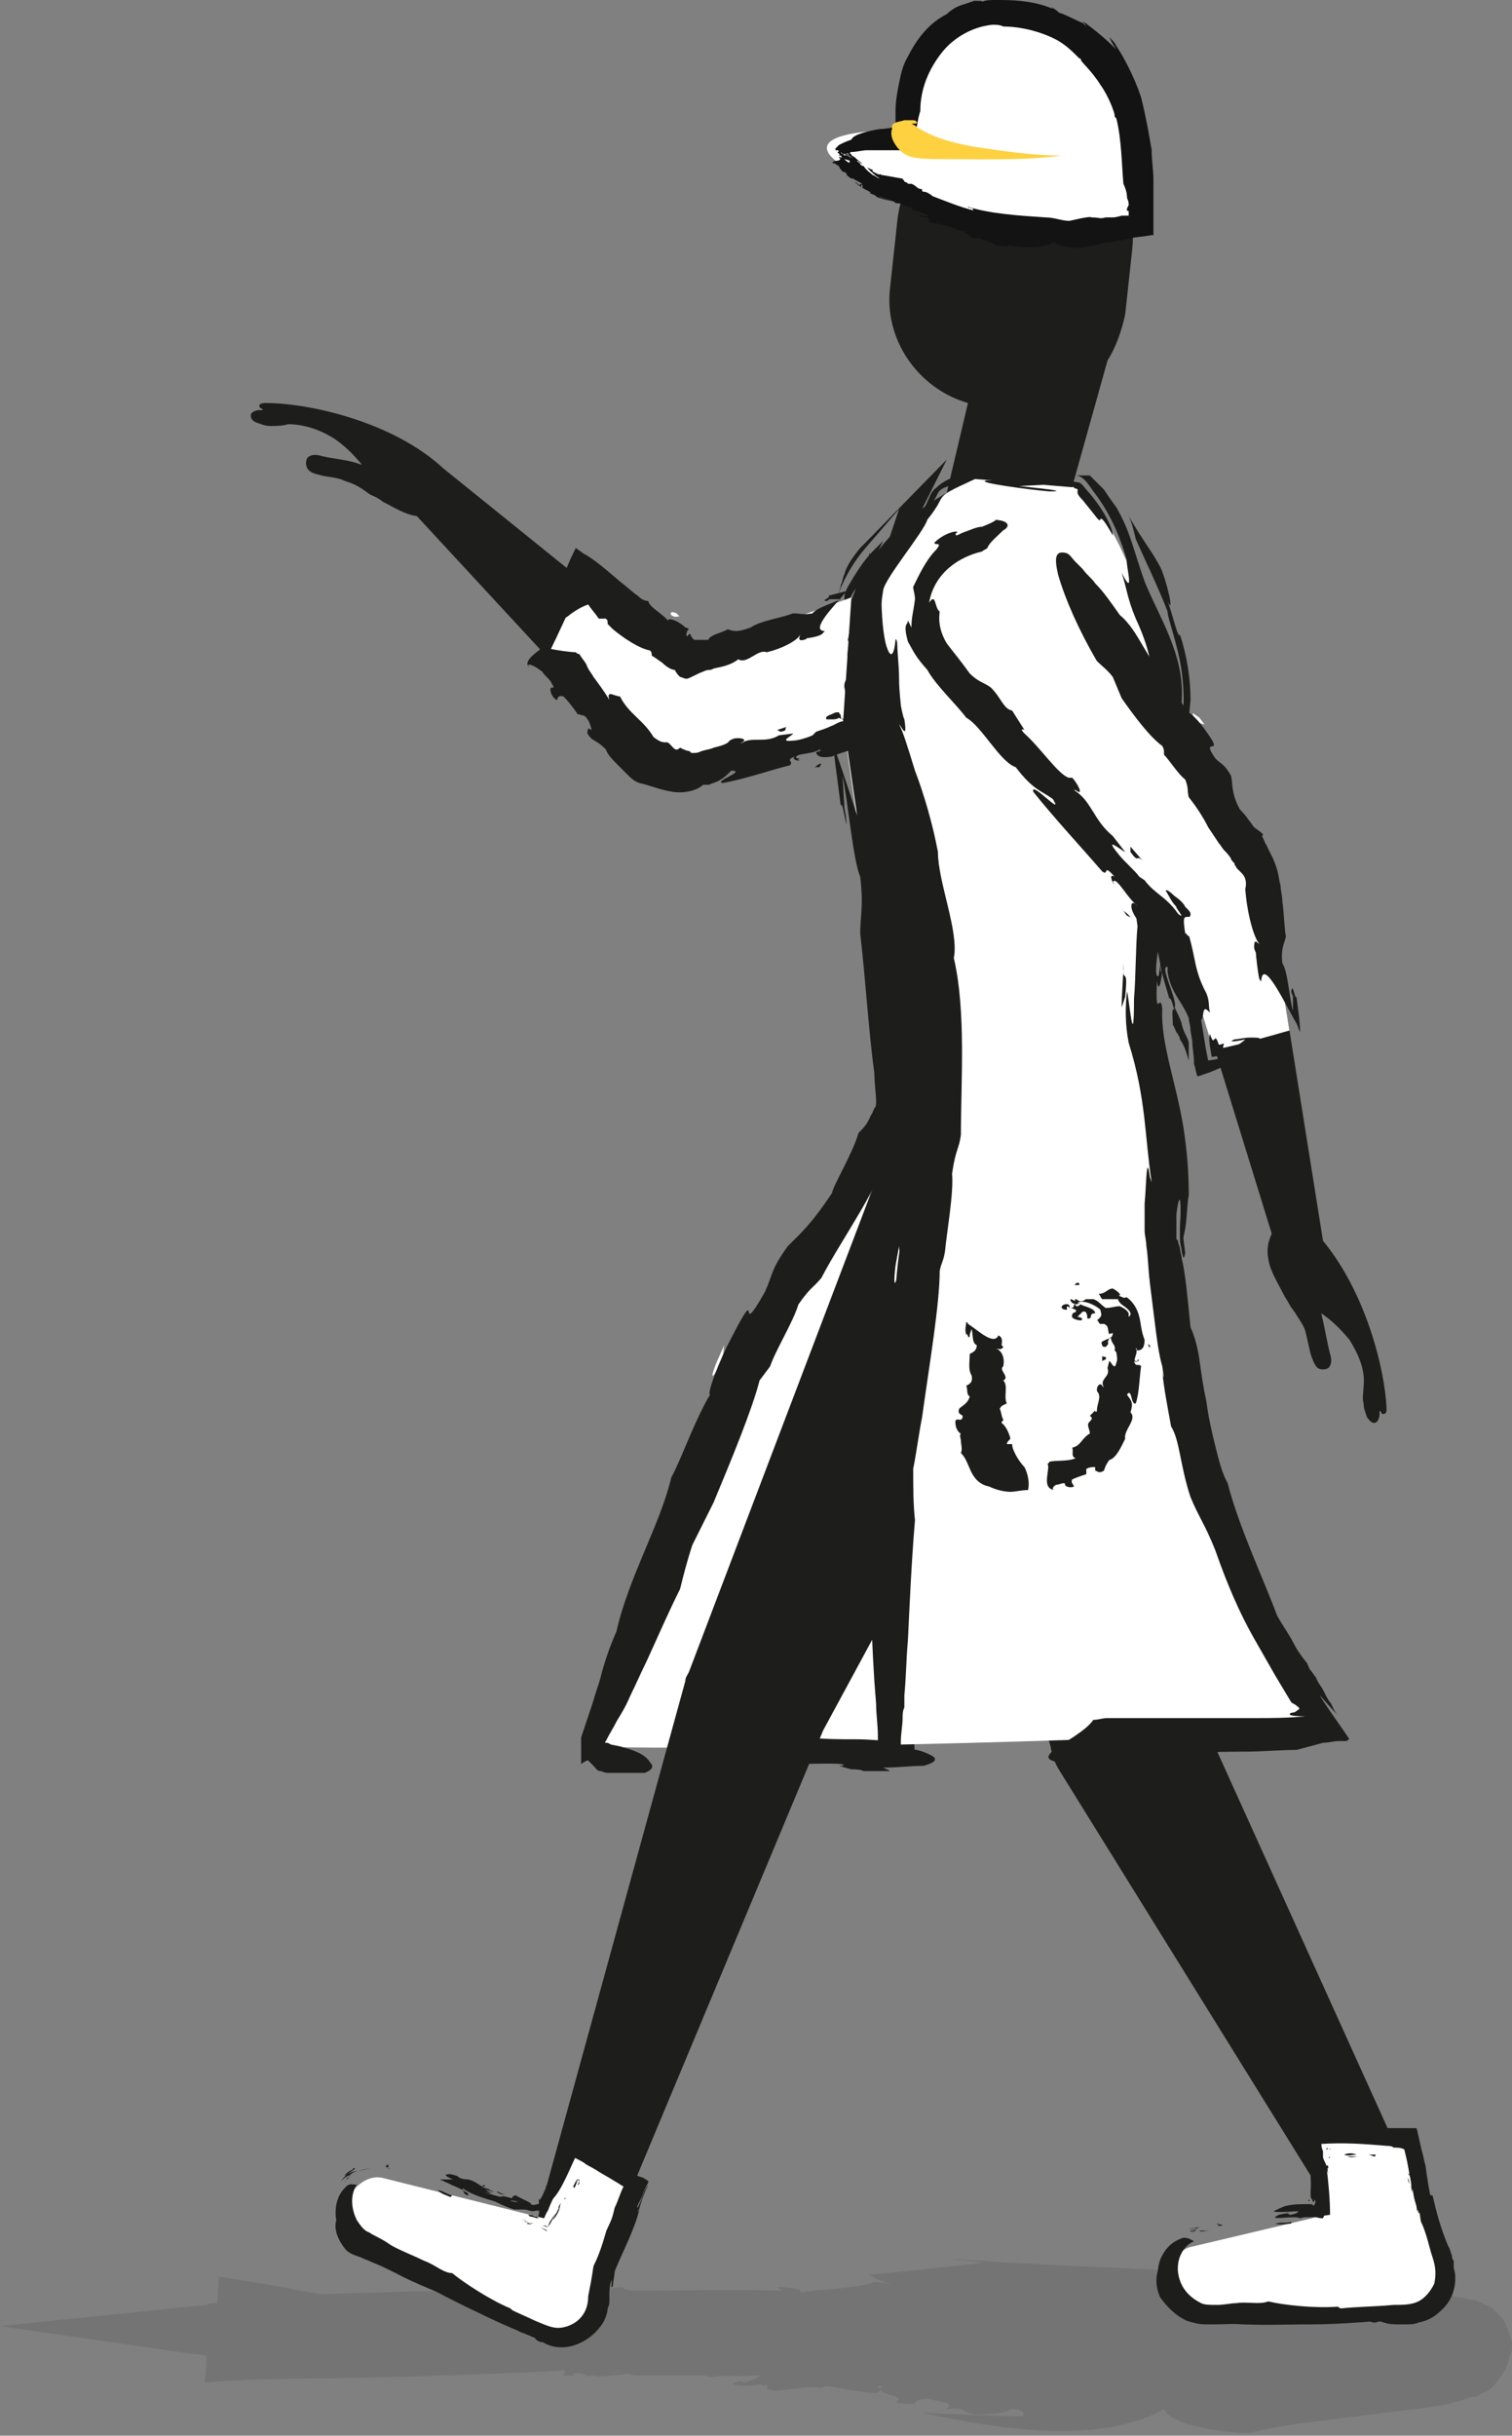 <?xml version="1.0" encoding="utf-8"?>
<!-- Generator: Adobe Illustrator 24.2.1, SVG Export Plug-In . SVG Version: 6.00 Build 0)  -->
<svg version="1.1" id="Layer_1" xmlns="http://www.w3.org/2000/svg" xmlns:xlink="http://www.w3.org/1999/xlink" x="0px" y="0px"
	 viewBox="0 0 85.6 137.8" style="enable-background:new 0 0 85.6 137.8;" xml:space="preserve">
<rect x="0" y="0" width="85.6" height="137.8" fill="#808080" stroke="none"/>
<style type="text/css">
	.st0{opacity:0.11;fill:#131313;}
	.st1{fill:#FFFFFF;}
	.st2{fill:#1D1D1B;}
	.st3{fill:#131313;}
	.st4{fill:#FDD140;}
</style>
<path class="st0" d="M85.4,131.9c0-0.1-0.1-0.2-0.1-0.3l-0.1-0.2c-0.1-0.1-0.1-0.2-0.2-0.3c-0.1-0.1-0.2-0.2-0.3-0.3l-0.1-0.1
	c-0.1-0.1-0.2-0.2-0.3-0.2c-0.1-0.1-0.3-0.1-0.4-0.2c-0.4-0.2-0.5-0.2-0.7-0.2c-0.3-0.1-0.6-0.1-0.9-0.2c-0.5-0.1-0.9-0.1-1.3-0.2
	c-0.8-0.1-1.7-0.2-2.5-0.3c-1.7-0.2-3.4-0.4-5.1-0.5c-3.8-0.4-14-0.7-17.9-1c-0.6,0-1.1-0.1-1.7-0.1c0.9,0.1,0.9,0.1,1.9,0.2
	c-2.4,0.3-4.5,0.5-6.5,0.7c0.4,0.2,0.4,0.3,1.3,0.5l-1-0.1c-1,0.4-3.2,0.4-4.2,0.6c0.2-0.2-0.6-0.3-1.3-0.3l0.3,0.2
	c-2.7-0.1-5.9,0-8.4,0c-0.3,0-0.6-0.1-0.7-0.2l-2.3,0.2c0.2-0.3-1.9-0.3-0.8-0.5c-1.8,0.3-3.5,0.1-5.2,0.5c-2.8,0-5.7,0.1-8.7,0.2
	c-1.3-0.2-2.6-0.5-3.9-0.7c-0.6-0.1-1.2-0.2-1.9-0.3l-0.1,1.5c-0.2,0-0.4,0-0.6,0.1L0,131.6l11.1,1.6c0.2,0,0.4,0,0.6,0.1l-0.1,1.5
	c3.1-0.3,6.4-0.2,9.7-0.3c3.6-0.1,7.4-0.2,10.7-0.4c0,0,0,0,0,0c-0.1,0.1,0.1,0.2-0.2,0.3l0.6,0c0.1,0,0.2-0.1,0-0.1
	c0.3-0.1,0.6,0,0.8,0.1c0,0.1,1-0.1,1.8-0.2c0.1,0,0.1,0,0.2,0c-0.9,0.1-1.8,0.2-1.5,0.2c0.1,0.1,0.9,0,1.8-0.1
	c0.2,0,0.3,0.1,0.5,0.1c1.2,0,2.6,0,4,0l0.2,0.1c0.7-0.2,1.5,0,2.3-0.1c0.2,0,0.3,0,0.5,0c-0.2,0.2-0.5,0.3-0.9,0.4l-0.1-0.1
	c-0.1,0-0.5,0.1-0.5,0.2c0.5,0.1,1,0.1,1.5,0c0.1,0,0.2,0.1,0.3,0.1c0,0,0,0,0-0.1c0.2,0.1,0.2,0.1,0.1,0.2c0,0,0,0,0,0
	c0.3,0.4,2.1-0.2,3.1,0c0.3-0.1,0-0.1,0.4-0.1c1,0.2,1.7,0.3,2.7,0.4c0.3-0.2,0.4-0.2,0-0.4L50,135c-0.7,0.5,1.5,0.5,0.7,0.9
	c0.2,0.1,0.7,0.1,1.1,0.1c0-0.1,0.1-0.3,0.7-0.3c0.8,0.2,0.6,0.1,1.2,0.3c0.1,0.2-0.1,0.2-0.1,0.3c1-0.2,0.9,0.3,1.8,0.3
	c0.6,0,1.7-0.1,1.8-0.3c0.8,0,0.8,0.2,0.7,0.4l0.6,0c-2.1,0-4.2-0.1-6.3-0.2c4.6,1,10.1,1.8,13.7-0.2c0.4,1.1,4.9,1.5,5,1.3
	c0.9-0.2,1.9-0.4,2.8-0.5c1.5-0.2,3.1-0.4,4.7-0.6c0.8-0.1,1.7-0.2,2.5-0.3c0.4-0.1,0.9-0.1,1.4-0.3c0.2,0,0.5-0.1,0.7-0.2
	c0.1,0,0.3-0.1,0.5-0.1c0.1,0,0.2-0.1,0.4-0.2c0.2-0.1,0.4-0.1,0.8-0.6c0.2-0.3,0.6-0.6,0.8-1.6C85.7,132.9,85.6,132.3,85.4,131.9z
	 M25.8,130.3C25.8,130.3,25.8,130.3,25.8,130.3c0.1,0,0.1-0.1,0.2-0.1C26,130.3,25.9,130.3,25.8,130.3z"/>
<g>
	<g>
		<path class="st1" d="M47.8,41.3c0.6,4.4,1.8,12.3,2.4,18c0.1,1.1,0.1,2.1,0.1,3c-1.1,3.8-3.8,7.8-5.5,10.8
			c-4.9,8.6-7.5,17-10.9,25.7c0,0.1,7.9,0.1,17.1,0c-0.2-5.7-0.5-11.5,0.1-17.2c0.5-4.7,1.7-9.3,2.2-13.9c0.9-7.7,0.1-15.7-2.2-23.1
			c-1.1-3.6-2.7-7.4-2-11.1c0.1-0.7,0.3-1.4,0.5-2c-0.6,0.8-1.1,1.6-1.3,2.4L47.8,41.3z"/>
		<g>
			<path class="st1" d="M51.4,49.2C51.7,50.3,51.3,48.5,51.4,49.2c0.3,0.8,0.5,1.7,0.7,2.5C51.6,49.6,52,52.7,51.4,49.2z"/>
			<path class="st1" d="M52.8,53.1l0.2,0.5c0.1,0.7,0.2,2.2,0,1.2C53,54.3,52.9,53.8,52.8,53.1z"/>
			<path class="st2" d="M54.2,49.9l0.1,1c-0.1-0.5-0.2-0.7-0.4-1.4L54.2,49.9z"/>
			<path class="st2" d="M44.2,100.2c-0.1,0-0.3,0-0.5-0.1c0.1-0.1,0.4-0.2,1.4-0.3c0.9,0,3-0.1,2.6,0.1l-0.2,0c0,0,0.3,0.1,0.7,0.2
				c0.2,0,0.5,0,0.7,0.1c0.4,0,0.9,0,1.4,0c0.2,0-0.1-0.1-0.3-0.2c-0.1-0.1-0.1-0.1,0.7-0.2c0.4,0,0.7,0,1.1,0
				c0-0.9-0.1-1.8-0.1-2.7c0-0.5,0-0.7,0-1c0-0.3,0-0.5,0-0.8l-0.3-1c0-1.4,0.1-1.7,0.1-2.7l0.1,0.7c0.1-0.5,0.3-0.1,0.2-1.8
				c-0.1-1.2-0.1-1.4-0.2-2.9c0.2-1.8,0.2-5,0.6-7.1c-0.1-2.1,1.2-6.4,1.1-8.1c0.7-3.5,0.4-4,0.4-5.9c0.2-1.4,0.3-0.5,0.2,0.6
				c0,1.1-0.1,2.3,0.1,1.6c0.6-4.1,0.6-8.6,0.2-12.7c-0.3-1-0.2,0.8-0.5-1.4c0.2,0.7,0.3-0.1,0.2-0.9c0.1,0.8-0.1,0-0.1-0.1l0,0.6
				c-0.3,0.5-0.3-2.9-0.9-4.3c0-0.7,0.2,0.8,0.3,0.8c0.2-0.1,0.3-0.7-0.1-2.7c-0.6-2-1-3.5-1.5-5.2c-0.5-1.6-1-3.3-1.4-5.2
				c-0.1,0.2-0.2-0.9-0.3-1.5c0.2,0.8,0.2-0.8,0.3-1.5c0-0.9-0.3-1,0.1-2.4c-0.2,0.3-0.4,0.6-0.5,0.9C50.1,33.4,50,34,50,34.7
				c0,0.7,0.1,1.4,0.2,1.9c-0.1,0.3,0.1,1.6,0.4,2.7c0.3,1.1,0.6,2.1,0.4,1.9l-0.1-0.6c-0.3-1.2-0.5-2-0.8-2.9
				c-0.3-0.8-0.5-1.7-0.5-2.8c0.2-1.7,0.6-2.2,1.1-3.1l2.9-5.8l-4.7,4.8c-0.1,0.1-0.1,0.1-0.2,0.2c-0.5,0.6-0.8,1.1-0.9,1.5
				c-0.1,0.2-0.1,0.4-0.2,0.6c0,0.2-0.2,0.5-0.2,0.8c0,0.2,0,0.4,0,0.5c0,0.1,0,0.3,0,0.4c0,0.3,0,0.5-0.1,0.7
				c-0.1,0.4-0.1,0.8-0.2,1.1c0,0.5,0.1-0.2,0.1,0.3c-0.1,0.6-0.2,1.3-0.2,1.7c0.2,0.2,0.4-2.3,0.6-3.8c0,0.4,0.1,0.5,0,1
				c0,0.5-0.1,0.4-0.1,0.4l0,0.9c0.1,0,0.2-0.2,0.2,1.1L47.3,39c-0.2,2.4,0.1,3.6,0.3,0.5l-0.1-0.3l0.4-3c0.2-0.5,0,1.4,0.2,1.5
				c0.2,0.4,0.4-2.1,0.5-3.2c0-0.3,0-0.4-0.1-0.4c0,0,0,0.2-0.1,0.4c-0.1,0.4-0.1,1.1-0.1,1.5l-0.2-1.7c-0.1-0.5,0.4-1.1,0.4-1
				c0.3-0.4,0.2,0.2,0.6-0.6c0.4-0.7,0.6-0.9,0.6-1.1l-0.5-0.3c0,0.3,0.3-0.3-0.1,1.1c0.1-0.1,0.3-0.5,0.5-1l0.4-0.8l-0.6,0.6
				c-0.5,0.5-1,1.3-1.4,2c-0.1,0.2-0.2,0.4-0.2,0.7c0,0.2,0,0.4-0.1,0.6c0,0.3-0.1,0.6-0.1,0.9l-0.1,1c-0.2,0.4,0-1.6-0.1-0.1
				c0-0.4,0-0.8,0-1.3c0-0.2,0-0.4,0-0.7l0-0.4c0-0.1,0-0.3,0.1-0.4c0.4-1,0.9-1.8,1.5-2.5l1.9-2.2L50,31.5
				c-0.4,0.9-0.7,1.7-0.8,2.4c-0.2,0-0.5,2-0.6,0.4c-0.1,0.9-0.2,1.3-0.1,2.5c0.3,1.6,0.6,2.7,0.9,3.7c0.3,1.1,0.5,2.1,1,3.4
				c-0.1-0.4,0.2,0.1,0.2,0.2c0.5,1.9,0.2,1.6,0.1,1.6c-0.2-0.1-0.3,0,0.5,2.5c0.2,0.9,0.4,1.3,0.5,1c-0.1-0.7-0.1-1.3-0.4-2.3
				c0.1,0-0.4-1.7,0-0.7c0.6,2.3,1.1,3.4,1.4,5.3l0.2,0.6c0.1,0.7,0.5,2.6,0.5,3.6c0.2,3-0.3-0.2-0.4-0.3c0.1,0.8,0.1,1.6,0.1,2.5
				c0.4,2.9-0.3,4.7-0.1,7.1l-0.1-0.3c0-1.4-0.3,0.4-0.4,1.4l0,0.8c0.3,1.2-0.5,4.8-0.9,7.3c-0.1,0.5-0.2,0.7-0.1,0.3l-0.6,2.6
				c0.2,0.8-0.3,2-0.5,3.6c0,1.1,0.1,1.5,0.1,3c-0.5,3.8-0.1,6-0.2,9.4c0.3,0.5,0.4,2.6,0.6,1c0,0.8,0,1.6,0,2.4c0,0.7,0,1.4-0.1,2
				c-0.8,0-1.5-0.1-2.3-0.1c-0.9,0-1.8,0-2.7-0.1L45,98.5C44.1,99,40.6,100,44.2,100.2z"/>
			<path class="st2" d="M46.5,36.9l0.1-1.5l-0.1,0.2C46.4,36.2,46.5,36.2,46.5,36.9z"/>
			<path class="st1" d="M42.4,82.4c0.5-1.3,1-2.9,0.5-2.1c-0.8,1.7-1.2,3.1-2,4.8C41,85.1,42,83,42.4,82.4z"/>
			<path class="st2" d="M52.1,53.9c0.1,0.7,0.2,1.4,0.3,2.2l0.1-0.5C52.4,53.8,52.3,55.1,52.1,53.9z"/>
			<path class="st1" d="M43.8,74.8c-0.1,0,0.1-0.5-0.4,0.4l-0.5,1.4C43,76.3,44.1,74.5,43.8,74.8z"/>
			<path class="st1" d="M46,70.2l-0.4,0.1c-0.3,0.6-0.5,1.1-0.9,1.7C45.2,71.2,45.4,71.3,46,70.2z"/>
			<path class="st1" d="M41,79.4c1.4-2.3,0.9-2.8,2.3-4.6c1.4-2.8,0.8-2.1,0.2-1.6c-0.6,1.1,0.3,0.2-0.5,1.9c-0.6,1-1.3,2.3-1.5,2.5
				C40,80.5,41.7,77.8,41,79.4z"/>
			<polygon class="st1" points="45.4,69.9 44.6,71.1 45.2,70.6 			"/>
			<path class="st1" d="M40.3,79l-0.4,1.2c0.3-0.7,0.6-1.3,0.9-2L40.3,79z"/>
			<path class="st1" d="M41,76.1L40.6,77c-0.3,0.7-0.4,1.2,0,0.5C41.1,76.4,40.9,76.6,41,76.1z"/>
			<path class="st2" d="M35.1,98.8l-0.5-0.1l-0.2-0.1l-0.1,0c0,0-0.1,0,0-0.1c0.2-0.4,0.4-0.7,0.6-1.1c0.3-0.5,0.5-0.8,0.8-1.5
				c0.3-0.6,0.6-1.3,0.9-1.9c0.6-1.3,1.2-2.7,1.9-4.1c0.2-0.8,0.4-1.6,0.7-2.5l1.2-2.4c1-2.4,2.2-5.3,2.6-6.9
				c0.3-0.4,0.3-0.4,0.6-0.8c0.3-0.9,1.3-2.5,1.6-3.5c0.7-1,0.8-0.9,1.3-1.5c1.2-2.3,3.3-5.1,4.1-7.8c0.2-0.3,0.4-0.6,0.6-1.1
				c0.1-0.2,0.1-0.4,0.2-0.8c0.1-0.2,0-0.4,0-0.5l0-0.4c-0.1-1-0.2-2.1-0.1-2.8c-0.1-2.9-0.7-6-1.1-6.7c0.1,0,0.4,0.9,0.3-0.3
				c-0.1-0.2-0.1-0.7-0.2-0.7c0-0.2-0.2-2.4-0.4-3.1c-0.1-0.3-0.1-0.4-0.2-0.3c0.1,2.9-1.6-3.2-2.4-5.3c-0.1-0.3-0.2-0.7-0.2-1
				c0.1,1.2,0.3,2.5,0.5,4.1c0.1-0.5,0.4,1.9,0.3,0.7c0-0.2-0.1-0.5-0.1-0.7l-0.1-1.7c0.3,1.4,0.6,4.8,1,5.7c0.2,1.7,0,2.2,0,3.2
				c0.3,2.6,0.5,5.8,0.8,7.9c0,0.6,0.1,1.2,0.1,1.6c0,0.2,0,0.3-0.1,0.4c-0.1,0.2-0.1,0.3-0.2,0.4c-0.2,0.5-0.4,0.7-0.7,1
				c-0.3,1.1-1.4,2.9-1.5,3.4c-1.2,1.8-1.8,2.3-2.5,3c-1,1.4-0.8,1.5-1.3,2.6c-1.7,3-0.1-0.9-1.9,2.6c-0.7,1.3-1.4,3.2-1.2,3.2
				c-0.9,1.5-1.6,3.6-2.2,4.7c-0.6,2.6-2.4,5.6-3.1,8.7c-0.4,0.9-0.7,1.8-0.9,2.6c-0.1,0.4-0.3,0.9-0.4,1.3l-0.7,2.1
				c0,0.4,0,0.8,0,1.1l0,0.3l0,0.1l0,0l0,0l0,0c-0.3,0.2,0.4-0.3,0.4-0.2l0,0l0,0l0,0l0,0l0.3,0.3c0.1,0.1,0.2,0.3,0.4,0.3
				c0.1,0,0.2,0.1,0.4,0.1l0.4,0c0.6,0,1.1,0,1.7,0c0.5-0.2,0.5-0.4,0.3-0.6C36.5,99.2,35.8,99,35.1,98.8z"/>
		</g>
	</g>
	<g>
		<path class="st2" d="M58.2,6.6c-3.7-0.4-7,2.2-7.4,5.9l-0.4,3.7c-0.4,3,1.6,5.8,4.4,6.6l-1.3,5.5l6.4,2.1l2.8-10
			c0.5-0.8,0.8-1.7,1-2.6l0.4-3.7C64.5,10.4,61.9,7,58.2,6.6z"/>
		<path class="st2" d="M59.8,99.8l8-2.9l-5-30.4c-0.6-3.6-3.9-6-7.5-5.4l0,0c-3.9,0.7-6.3,4.7-5.1,8.5L59.8,99.8z"/>
		<path class="st2" d="M58.1,60.8c-3.4-1.2-6.3-0.2-7.5,3.3L39,94.6l0,0c-0.1,0.2-0.2,0.3-0.2,0.5l-8.8,32l3.6,1.9l13-31.1L61.7,70
			C63.6,66.5,61.9,62.1,58.1,60.8z"/>
		<path class="st2" d="M81.5,126.9l-4,1.5L60,100.2c-1.3-2-0.2-4.8,2.3-5.8h0c2.1-0.9,4.5-0.1,5.3,1.8L81.5,126.9z"/>
		<g>
			<path class="st1" d="M20.1,123.8c0.4-0.4,0.9-0.7,1.5-0.6l9.2,2.3l1.6-3.5l3.4,1.8l-1.9,4.7l-0.4,2.1c-0.3,1.3-1.7,2-2.9,1.4
				l-9.9-5.1C19.6,126.3,19.3,124.8,20.1,123.8z"/>
			<g>
				<path class="st2" d="M26.5,124.1c-0.1-0.1-0.2-0.1-0.3-0.2c-0.4-0.2-1.1-0.5-1.3-0.6c0,0,0.7,0,0.8,0c1.1,0.4,1.5,0.8,2.7,1.2
					c0.1,0,0.5,0,0.9,0.1c0,0-0.1-0.1-0.2-0.1c0.3,0,0.6,0.1,0.9,0.2l0.3,0.1c0.1,0,0.1,0,0.1,0c-0.1,0-0.1,0-0.1-0.1
					c0,0,0.1,0.1,0.1,0.1c0,0,0.1,0,0.1-0.1c0-0.1,0-0.1,0.1-0.3c0.2-0.3,0.3-0.7,0.5-1c0.1-0.1,0.2-0.2,0.2-0.3
					c0-0.1,0.1-0.2,0.1-0.3c0.1-0.2,0.1-0.3,0.2-0.5c0.1-0.3,0.3-0.6,0.5-1c0.4,0.2,0.9,0.4,1.4,0.6c0.1,0.1,0.2,0.1,0.3,0.1
					c0.1,0,0.2,0.1,0.3,0.1c0.2,0.1,0.4,0.2,0.6,0.3c0.2,0.1,0.4,0.2,0.6,0.3c0.4,0.2,0.7,0.4,1.1,0.5l0.3,0.2
					c-0.1,0.3-0.3,0.6-0.4,0.9c-0.1,0.2-0.2,0.5-0.3,0.7c-0.2,0.4-0.3,0.8-0.5,1.1c-0.3,0.7-0.6,1.5-0.7,2.2c0,0.1-0.1,0.2-0.1,0.3
					c0,0.1-0.1,0.5-0.2,0.7c0,0.2,0,0.5,0,0.8c0,0.2,0,0.3-0.1,0.5c0,0.2-0.1,0.5-0.2,0.7c-0.5,0.9-1.5,1.5-2.4,1.5
					c-0.7,0-1.1-0.3-1.2-0.4c-1.2-0.5-2.4-1-3.6-1.6c-1.5-0.7-3-1.5-4.5-2.4c-0.2-0.1-0.7-0.3-0.9-0.4l-0.3-0.2
					c-0.2-0.1-0.5-0.2-0.7-0.3c-0.2-0.1-0.6-0.3-0.8-0.5c-0.5-0.5-0.8-1.1-0.8-1.8c0-0.9,0.4-1.3,0.6-1.5c0.2-0.2,0.4-0.1,0.6-0.1
					c-0.4,0.6-0.3,1.4,0,2c0.2,0.3,0.4,0.6,0.7,0.7c0.3,0.2,0.8,0.4,1.2,0.7c0.5,0.3,1.3,0.6,1.9,0.9c0.6,0.2,1.1,0.7,1.6,0.7
					c0.6,0.5,2.1,1.5,3.3,2c0.1,0.1,0,0,0.1,0.1c0.4,0.2,0.9,0.4,1.3,0.6c0.5,0.2,0.9,0.4,1.3,0.4c0.4,0,0.9-0.2,1.2-0.5
					c0.3-0.3,0.5-0.7,0.5-1.3c0.1-0.5,0.2-1,0.3-1.7c0.3-0.6,0.5-1.2,0.7-1.9c0-0.1,0.3-0.6,0.4-1l0.1-0.4c0.2-0.4,0.3-0.8,0.5-1.2
					c-0.2-0.1-0.3-0.2-0.5-0.3c-0.3-0.2-0.7-0.4-1-0.6c-0.3-0.2-0.6-0.3-0.8-0.5c-0.1-0.1-0.3-0.2-0.4-0.3c-0.3,0.6-0.8,1.9-1.3,2.4
					c-0.1,0.1-0.2,0.5-0.3,0.7l-0.1,0.1l-0.2-0.1c-0.2-0.1-0.4,0-0.6,0c-1.5-0.4-3.3-0.8-3.9-1.3C26.2,124.2,26.6,124.3,26.5,124.1z
					"/>
				<path class="st2" d="M19.9,122.8c0.1-0.1-0.3,0.1-0.4,0.3c0.2-0.1,0.3-0.2,0.7-0.3c-0.2,0.1-0.4,0.2-0.5,0.4
					c-0.2,0.3,0.5-0.4,0.2-0.1c-0.3,0.2-0.5,0.4-0.4,0.3c0.1,0,0.1-0.2,0.3-0.3c0-0.1-0.3,0.1-0.5,0.3c0.2-0.3,0.5-0.5,0.8-0.7
					C20,122.6,20,122.7,19.9,122.8z"/>
				<path class="st2" d="M22,122.6l-0.1,0c-0.1,0,0.1,0.1,0.2,0.1c-0.3-0.1-0.3-0.1-0.2-0.2c0,0,0.2,0-0.1-0.1c0,0,0.2,0.1,0.2,0.1
					C22,122.5,22,122.6,22,122.6z"/>
				<path class="st2" d="M20.9,122.7c-0.4,0-0.7,0.2-0.8,0.2c0.3-0.1,0.6-0.2,0.9-0.2L20.9,122.7z"/>
				<path class="st2" d="M25.5,123.6c0.2,0,0.1,0,0.4,0.1L25.5,123.6L25.5,123.6z"/>
				<path class="st2" d="M32.2,121.4L32.2,121.4c-0.2,0.3-0.4,0.5-0.7,1.1C31.7,121.9,32.1,121.5,32.2,121.4
					C32.1,121.4,32.2,121.4,32.2,121.4z"/>
				<path class="st2" d="M35.9,124.2C35.8,124.2,35.8,124.3,35.9,124.2c0-0.2,0.1,0,0.1-0.4L35.9,124.2z"/>
				<path class="st2" d="M35.5,124.5l-0.1,0.1C35.4,124.7,35.5,124.6,35.5,124.5z"/>
				<path class="st2" d="M28,124L28,124C28,124,28,124,28,124C28,124,28,124,28,124z"/>
				<path class="st2" d="M28.6,124.2l-0.4-0.2c0,0-0.1,0-0.1,0C28.3,124.1,28.2,124.1,28.6,124.2z"/>
				<path class="st2" d="M28,124L28,124c-0.4-0.1-0.6-0.3-1.1-0.4C27.3,123.8,27.7,124,28,124z"/>
				<path class="st2" d="M27.6,124l-0.2,0c-0.1,0-0.1-0.1-0.1-0.1l-0.3-0.1c-0.1,0,0.7,0.3,0.9,0.3L27.6,124z"/>
				<path class="st2" d="M24.8,123.9L24.8,123.9C24.8,124,24.8,123.9,24.8,123.9L24.8,123.9z"/>
				<path class="st2" d="M25.5,124.3l0.1-0.1c-0.4-0.1-0.4-0.2-0.8-0.3l0,0C24.9,124.1,25.3,124.2,25.5,124.3z"/>
				<path class="st2" d="M29.1,124.4c-0.4-0.1-0.6-0.2-0.8-0.1l0.7,0.2C28.7,124.4,29,124.5,29.1,124.4z"/>
				<path class="st2" d="M29.6,124.8l-0.3-0.1l0.1,0.1C29.4,124.8,29.4,124.8,29.6,124.8z"/>
				<path class="st2" d="M29.4,124.8c0,0,0,0,0.1,0.1L29.4,124.8z"/>
				<path class="st2" d="M28.7,124.7c0.2,0.1,0.2,0,0.5,0.1C29.3,124.8,28.9,124.8,28.7,124.7z"/>
				<polygon class="st2" points="30.1,125.2 30.2,125.2 30.3,125.2 				"/>
				<path class="st2" d="M31.1,123.4c-0.1,0.4,0.2-0.2,0.2-0.2L31.1,123.4z"/>
				<path class="st2" d="M30.5,125.5l-0.1-0.1l0,0c-0.1,0-0.2,0-0.3-0.1C30,125.4,30.3,125.4,30.5,125.5z"/>
				<line class="st2" x1="31" y1="124.4" x2="31.2" y2="124.1"/>
				<path class="st2" d="M29.6,125.5c0,0,0.5,0.3-0.1,0.1c0.1,0,0.2,0.1,0.3,0.1c0.1,0,0.1,0.1,0,0.1c0.5,0.1,0.1-0.1,0.4,0
					c-0.1,0-0.3,0-0.4-0.1C29.8,125.6,29.7,125.6,29.6,125.5z"/>
				<path class="st2" d="M30.7,125.9c0.1,0,0.2,0.1,0.3,0.1c0.1-0.1,0.2-0.3,0.2-0.4c-0.1,0.1-0.1,0.2-0.2,0.4
					C30.9,125.9,30.8,125.9,30.7,125.9z"/>
				<polygon class="st2" points="31,126.2 30.6,126 30.9,126.2 				"/>
				<line class="st2" x1="32.3" y1="122.2" x2="32.2" y2="122"/>
				<path class="st2" d="M31.7,124.8l-0.4,0.8C31.5,125.4,31.7,125,31.7,124.8c0.1-0.3,0-0.1-0.1,0.1
					C31.7,124.9,31.7,124.8,31.7,124.8z"/>
				<path class="st2" d="M31.2,125.6l-0.1,0.3c0,0,0.2-0.4,0.4-0.7C31.3,125.4,31.2,125.6,31.2,125.6z"/>
				<path class="st2" d="M31.5,125.2c0-0.1,0.1-0.2,0.1-0.2C31.6,125,31.5,125.1,31.5,125.2z"/>
				<path class="st2" d="M33.7,122.7l-0.6-0.3C33.4,122.5,33.5,122.6,33.7,122.7z"/>
				<path class="st2" d="M32,124.4L32,124.4l0-0.1C31.9,124.5,32,124.4,32,124.4z"/>
				<path class="st2" d="M32.5,123.8c0.1-0.1,0.2-0.5,0.2-0.5c0-0.1-0.2,0.3-0.3,0.5C32.5,123.6,32.5,123.8,32.5,123.8z"/>
				<path class="st2" d="M32.8,123.4L32.8,123.4L32.8,123.4L32.8,123.4l-0.1,0.2C32.8,123.6,32.8,123.5,32.8,123.4
					C32.8,123.4,32.8,123.4,32.8,123.4z"/>
				<path class="st2" d="M32.8,123.4C32.8,123.3,32.8,123.3,32.8,123.4c0-0.1,0-0.1-0.1-0.1l0,0L32.8,123.4
					C32.8,123.3,32.8,123.3,32.8,123.4z"/>
				<path class="st2" d="M30,125.4c0.2,0,0.3,0.1,0.5,0.1c-0.2-0.1-0.4-0.2-0.6-0.2C29.9,125.3,29.9,125.3,30,125.4z"/>
				<path class="st2" d="M19.6,127.3c0.2,0.2,0.5,0.3,0.8,0.4c0.2,0.1,0.5,0.2,0.7,0.3c0.5,0.2,0.9,0.4,1.3,0.6
					c1.1,0.6,2.5,1.1,3.8,1.7l0,0c1,0.6,2.3,1.1,3.4,1.7l0-0.1c-0.2-0.1-0.4-0.2-0.2-0.2c0.2,0.1,0.6,0.3,0.6,0.4l0.2,0
					c0.2,0.1-0.1,0.2,0.4,0.4c0.2,0,0.5,0.1,0.8,0.2c0.3,0.1,0.6,0,0.6-0.1c0.3,0.1,0.8-0.2,1.1-0.4c-0.1,0-0.2,0-0.2,0
					c0.6-0.2,1.1-0.6,1.2-0.9c0.1-0.2,0.2-0.4,0.2-0.6c0-0.2,0.1-0.4,0.1-0.6c0.1-0.4,0.1-0.7,0.2-1.1c0.1-0.1-0.1,0.7,0.1,0.3
					c0-0.2,0.1-0.6,0.1-0.8c0.4-1,1.1-2.3,1.4-3.5c0,0-0.1,0.2-0.1,0.1c0.1-0.1,0.1-0.2,0.2-0.5c0.1-0.3,0.2-0.6,0.4-1
					c-0.1,0.1-0.2,0.3-0.3,0.6c-0.1,0.3-0.2,0.5-0.3,0.7c-0.1-0.1,0-0.1,0-0.2c0.1-0.1,0.2-0.3,0.4-0.8c0,0.1-0.1,0.2-0.1,0.2
					c0.2-0.6,0.3-0.5,0.3-0.7c0,0-0.1-0.1-0.3-0.2l0.3,0.2l0,0c0,0,0,0,0,0c-0.6-0.3-0.2-0.1-0.9-0.4c0.1,0,0.1-0.1,0-0.2
					c-0.1-0.1-0.2-0.2-0.3-0.2c-0.1,0-0.5-0.3-0.5-0.1c-0.2-0.2-0.4-0.3-0.6-0.4c-0.1,0-0.2-0.1-0.3-0.1c0,0-0.1-0.1-0.1-0.1
					c0,0-0.1-0.1-0.2-0.2c-0.2-0.1-0.1,0,0,0.1c0.1,0.1,0.2,0.2,0.2,0.2c-0.3-0.1-0.5-0.2-0.4-0.3c0,0,0.1,0-0.1-0.1
					c-0.2-0.1-0.6-0.3-1.1-0.5c-0.2,0.3-0.3,0.7-0.5,0.9l0,0.1c-0.2,0.4-0.4,0.7-0.6,1c-0.2,0.3-0.3,0.5-0.4,0.6
					c0,0.2,0.2-0.1,0.3-0.5c0.1,0-0.1,0.3-0.1,0.5c0-0.1,0.1-0.1,0.1-0.2c0.1,0-0.1,0.2-0.1,0.3c-0.3,0.6,0.1-0.2-0.1,0
					c-0.1,0.2-0.4,0.8-0.2,0.6c-0.1,0.3-0.1,0.1-0.2,0.1c0.1-0.1,0-0.1,0.1-0.2c0-0.1,0.1-0.2,0.2-0.3c0-0.1,0-0.1-0.1,0
					c0,0.1-0.1,0.2-0.1,0.3c-0.1,0.1,0,0.1-0.1,0.1c0,0,0,0.1,0,0.1c0,0,0,0,0,0c0,0-0.1-0.1-0.1-0.1c0,0,0,0,0,0.1l0,0
					c0,0.1,0.1,0.1,0.2,0.2c0,0,0.1,0,0.1,0c0,0,0,0.1,0,0.1c0,0-0.1,0-0.1,0l-0.1-0.1c-0.1,0-0.1,0-0.2,0c0,0-0.1,0.1-0.4,0
					c0.3,0-0.5-0.3-0.8-0.5c-0.4,0.1,0,0.2-0.4,0.2c-0.4-0.1-0.9-0.2-1.4-0.4c1,0.3-0.5-0.3,0.4-0.1c-0.2-0.1-0.3-0.1-0.5-0.1
					c-0.1-0.2,0.3,0,0.1-0.2l-0.1,0.1c-0.2-0.1-0.4-0.3-0.8-0.4c-0.1,0-0.3,0-0.5-0.1c-0.1-0.1-0.1-0.1-0.5-0.2
					c-0.9,0,0.8,0.5,0.9,0.7c1.2,0.4,1.2,0.8,2.7,1.3c0.3,0,0.2,0,0.7,0c0.4-0.1-0.7-0.3-0.9-0.5c0.2,0,0.3,0,0.4,0.1l-0.1-0.1
					c0.8,0.1,0.4,0.3,1,0.4l-0.2,0l0.3,0.1l-0.1,0c0.2,0,0.2,0,0.4,0.1l-0.2,0c0.1,0,0.2,0.1,0.3,0.1c0,0,0-0.1,0.1-0.1
					c0,0.1,0,0.2,0,0.2c0,0,0,0-0.1,0c0,0,0.1,0,0.1,0c0.2-0.3,0.3-0.6,0.5-0.9c0.4-0.9,0.8-1.7,1.2-2.5c0.3,0.2,0.6,0.3,0.9,0.5
					c0,0-0.1-0.1-0.1-0.1c0.2,0.1,0.3,0.2,0.4,0.3c0.2,0.1,0.4,0.2,0.6,0.4c0.4,0.2,0.8,0.4,1.3,0.6c0,0-0.1,0-0.1,0
					c0.2,0.1,0.3,0.1,0.2,0c0.1,0,0.1,0.1,0.2,0.1c-0.1,0.2-0.2,0.3-0.2,0.5l0.1-0.4l0,0c0,0,0,0,0,0c-0.1,0.2,0,0.1-0.1,0.4
					c-0.1,0.4,0.2-0.2,0.2-0.2l-0.1,0.2l0.2-0.2c-0.2,0.5-0.4,0.7-0.6,0.9l0.2-0.3c-0.1-0.2-0.2,0.6-0.4,0.7l0,0
					c-0.2,0.5,0.1-0.1,0,0.3l-0.3,0.6l0.1-0.1c-0.1,0.4-0.5,1-0.8,1.6c-0.1,0.2-0.2,0.4-0.3,0.7c0,0.2-0.1,0.4-0.1,0.6
					c0-0.1,0.1-0.3,0.1-0.2c-0.1,0.3-0.2,0.9-0.2,0.6l0,0.4c0,0.1-0.1,0.2-0.1,0.3l0.1-0.1l-0.1,0.5c0,0-0.1,0.1,0-0.1
					c-0.1,0.2-0.2,0.5-0.3,0.8c-0.2,0.3-0.4,0.5-0.8,0.6c0.1,0,0.1-0.1,0.2-0.1c-0.4,0.2-0.5,0.1-1,0.2c0,0,0.1,0.1,0.1,0.1
					c-0.4,0.1-1-0.3-0.9-0.3c-0.1,0.1-0.2-0.1-0.4-0.1l-0.1-0.2c-0.2-0.1-0.5-0.2-0.4,0c-0.3-0.2-0.6-0.4-0.8-0.4l0,0l0,0l0,0
					c-0.1,0-0.4-0.2-0.3-0.1c-0.8-0.4-0.4-0.3-1.1-0.7l-0.1,0.1c-0.6-0.3-1.2-0.5-1.6-0.7l0-0.1c-0.3-0.1,0,0.1-0.5-0.1
					c-0.1,0-0.1-0.1-0.1-0.1c-0.5-0.2-1-0.6-1.7-0.9c0,0,0.1,0,0.2,0c-0.3-0.1-0.8-0.4-1.1-0.5c-0.4-0.3-0.8-0.6-1.3-0.9
					c-0.5-0.3-0.9-0.6-1.2-1.1c-0.6-0.6-0.6-1.4-0.8-1.6c-0.1,0.1-0.3,0.4-0.4,1C18.8,125.8,19,126.6,19.6,127.3z"/>
			</g>
		</g>
		<g>
			<path class="st1" d="M67.5,127.1l7.6-1.8l-0.5-4.2h5.1l0.8,3.8h0.1l0.9,3.3c0.4,1.3-0.6,2.6-2,2.6H68.4c-1.3,0-2.2-1.2-2-2.4
				C66.5,127.7,66.9,127.2,67.5,127.1z"/>
			<g>
				<path class="st2" d="M73.9,125.2c-0.1,0-0.2,0-0.4-0.1c-0.4,0-1.2,0.1-1.4,0c0,0,0.6-0.3,0.7-0.3c0.4-0.1,0.8-0.1,1.1-0.1l0.1,0
					l0,0c0,0,0.1,0,0.1,0c0.1,0,0.2,0,0.3,0.1c0-0.1,0.1-0.2,0.1-0.3c0,0-0.1-0.5-0.2-0.8c0,0,0,0.1,0,0.2c-0.1-0.3-0.1-0.6-0.1-0.9
					l-0.1-0.5c0-0.2-0.1-0.4-0.1-0.7c0,0.2,0,0.2,0,0.4c0-0.4,0-1.1-0.1-1.8c0.7,0,1.4,0,2,0c0.2,0,0.3,0,0.4,0.1
					c0.7,0,1.4,0,2.3-0.1c0.1,0,0.2,0,0.2,0c0.1,0,0.3,0,0.4,0c0.3,0,0.6,0,1,0c0.1,0.4,0.2,0.9,0.3,1.3c0.1,0.3,0.1,0.5,0.2,0.8
					c0.1,0.7,0.2,1.5,0.4,2.2l-0.6-0.5l0.1,0l0.5,0l0.1,0.4c0.2,0.9,0.5,1.8,0.8,2.5c0.1,0.1,0.1,0.3,0.2,0.5c0,0.1,0,0.2,0.1,0.3
					c0,0.1,0,0.3,0,0.4c0.2,0.6,0.1,1.7-0.7,2.4c-0.4,0.4-0.8,0.6-1.3,0.7c-0.2,0.1-0.5,0.1-0.7,0.1c-0.2,0-0.3,0-0.5,0
					c-0.5,0-0.8-0.1-1-0.2c-1.2,0.1-2.6,0.2-3.9,0.2c-1.7,0-3.3,0.1-5.2-0.1c-0.1,0-0.3,0-0.5,0c-0.2,0-0.5,0-0.7,0
					c-0.1-0.1-0.3-0.1-0.4-0.2c-1.4-0.5-2.2-2.1-1.7-3.4c0.4-0.9,1-1.1,1.3-1.2c0.3,0,0.4,0.1,0.6,0.2c-0.7,0.3-1,1.1-0.9,1.8
					c0.1,0.7,0.5,1.3,1.3,1.7c0.2,0.1,0.5,0.1,0.9,0.1c0.4,0,0.8-0.1,1.1-0.1c0.6-0.1,1.3,0.1,1.8-0.1c0.8,0.2,2.6,0.4,3.9,0.3
					c0.1,0,0,0,0.2,0.1c0.9-0.1,1.9-0.1,3-0.2c0.5,0,1,0,1.4-0.2c0.4-0.2,0.7-0.6,0.9-1c0.1-0.5,0.1-0.9-0.1-1.5
					c-0.2-0.6-0.3-1.2-0.6-1.9c-0.1-0.1-0.1-0.6-0.2-1l0.3,0.3l-0.1,0l0,0l-0.2,0l-0.1-0.3l-0.1-0.3c-0.2-0.9-0.4-2-0.5-2.7
					c0-0.2,0-0.4-0.1-0.6c-0.2,0-0.3,0-0.5,0c-0.2,0-0.4,0-0.7,0c-0.5,0-1.2,0-1.9,0c-0.7,0-1.1,0-1.6-0.1l0,0c0,0.1,0,0.4,0.1,0.6
					l0,0.3c0,0.2,0.2,0.4,0.2,0.6c0.1,0.8,0.2,1.8,0.2,2.7c-0.7,0.1-1.2,0.2-1.6,0.1C73.6,125.4,74.1,125.2,73.9,125.2z"/>
				<path class="st2" d="M67.7,126.1c0-0.1-0.2,0-0.3,0c0.1,0,0.2,0.1,0.5,0l-0.4,0.1c-0.2,0.2,0.4-0.1,0.2,0c-0.2,0-0.4,0.1-0.3,0
					c0,0,0.1,0,0.3,0c0-0.1-0.2-0.1-0.4-0.1l0.6-0.1L67.7,126.1z"/>
				<path class="st2" d="M69.2,125.9l-0.1,0C69,125.9,69.1,125.9,69.2,125.9c-0.5,0.1,0-0.1-0.3-0.1
					C68.9,125.9,69.2,125.8,69.2,125.9z"/>
				<path class="st2" d="M68.5,126.2c-0.3,0-0.5,0.1-0.6,0L68.5,126.2L68.5,126.2z"/>
				<path class="st2" d="M72.8,125.2c0.2-0.1,0.1,0,0.4-0.1L72.8,125.2L72.8,125.2z"/>
				<path class="st2" d="M77.6,120.5c-0.3-0.1-0.5-0.1-0.9-0.1C77.2,120.4,77.5,120.5,77.6,120.5z"/>
				<path class="st2" d="M80.2,123.1C80.2,123.1,80.2,123.3,80.2,123.1c-0.1-0.1,0,0-0.1-0.3L80.2,123.1z"/>
				<path class="st2" d="M80.1,123.5l0,0.2C80.1,123.7,80.1,123.6,80.1,123.5z"/>
				<polygon class="st2" points="74.1,124.6 74.1,124.6 74.1,124.6 				"/>
				<path class="st2" d="M74.1,124.4c0,0.1,0,0.1-0.1,0.1c0,0,0,0,0,0C74.1,124.5,74.2,124.6,74.1,124.4z"/>
				<path class="st2" d="M74.2,124.6L74.2,124.6C74.1,124.6,74.1,124.6,74.2,124.6c-0.1,0-0.1,0-0.2,0
					C74,124.6,74.1,124.6,74.2,124.6C74.2,124.6,74.2,124.6,74.2,124.6z"/>
				<path class="st2" d="M74.2,124.7C74.2,124.7,74.2,124.7,74.2,124.7C74.2,124.7,74.2,124.7,74.2,124.7l-0.1,0c0,0.1,0.1,0,0.2,0
					c0,0,0-0.1,0-0.1C74.3,124.7,74.3,124.7,74.2,124.7L74.2,124.7z"/>
				<path class="st2" d="M72.3,125.8L72.3,125.8C72.3,125.8,72.3,125.8,72.3,125.8L72.3,125.8z"/>
				<path class="st2" d="M73.1,125.8l0-0.1c-0.4,0.1-0.5,0-0.9,0.1l0,0C72.5,125.9,72.8,125.8,73.1,125.8z"/>
				<path class="st2" d="M74.2,123.9c0,0.2,0,0.4,0.1,0.5c0,0.2,0,0.1,0.1,0.2l0-0.1l0-0.2l0-0.3C74.3,124.2,74.3,123.9,74.2,123.9z
					"/>
				<path class="st2" d="M74.4,123.3l0,0.3l0-0.1C74.4,123.4,74.4,123.4,74.4,123.3z"/>
				<path class="st2" d="M74.5,123.5c0,0,0,0,0-0.2L74.5,123.5z"/>
				<path class="st2" d="M74.6,124.1c0.1-0.2,0-0.2-0.1-0.6C74.5,123.5,74.6,123.9,74.6,124.1z"/>
				<polygon class="st2" points="74.5,122.6 74.6,122.4 74.5,122.4 				"/>
				<path class="st2" d="M75.9,120.4c-0.4,0.1,0.2,0.1,0.2,0.1L75.9,120.4z"/>
				<path class="st2" d="M74.7,122.1l-0.1,0.1l0.1,0.1c0,0.1,0,0.2,0,0.3C74.8,122.7,74.7,122.3,74.7,122.1z"/>
				<line class="st2" x1="74.8" y1="120.8" x2="75.2" y2="120.9"/>
				<path class="st2" d="M75.1,123c0,0,0.1-0.5,0.1,0.1c0-0.2-0.1-0.6,0-0.4c0-0.4-0.1,0-0.2-0.3C75.1,122.6,75.1,122.8,75.1,123z"
					/>
				<path class="st2" d="M75,122.1c0-0.1,0-0.2,0-0.3C75,121.8,75,122,75,122.1z"/>
				<path class="st2" d="M75.3,122c0,0,0,0.1-0.1,0.1C75.2,122.1,75.2,122.1,75.3,122L75.3,122z"/>
				<line class="st2" x1="77.4" y1="121" x2="77.4" y2="120.9"/>
				<path class="st2" d="M75.3,121.6L75.3,121.6l-0.1,0.2L75.3,121.6L75.3,121.6c0.1,0,0,0-0.1-0.1
					C75.3,121.6,75.3,121.6,75.3,121.6z"/>
				<path class="st2" d="M75.1,121.7l0,0.1c0,0,0-0.2,0-0.3C75.1,121.7,75.1,121.7,75.1,121.7z"/>
				<polygon class="st2" points="75.1,121.6 75.1,121.6 75.2,121.6 75.1,121.5 				"/>
				<path class="st2" d="M79.1,120.9l-0.6,0C78.7,121,78.9,121,79.1,120.9z"/>
				<path class="st2" d="M75.6,121.7L75.6,121.7L75.6,121.7C75.5,121.6,75.6,121.7,75.6,121.7z"/>
				<path class="st2" d="M76.1,121.9c0.2,0.1,0.5,0,0.7,0C76.6,121.8,76.3,121.8,76.1,121.9C76.3,121.8,76.1,121.9,76.1,121.9z"/>
				<path class="st2" d="M76.9,122l-0.6,0C76.5,122.1,76.7,122,76.9,122z"/>
				<path class="st2" d="M77.8,122c0.1,0,0,0,0.1-0.1c-0.1,0-0.3,0-0.4,0L77.8,122z"/>
				<path class="st2" d="M74.8,122.7c0-0.2,0-0.3-0.1-0.5c0,0.2,0,0.5,0,0.7C74.7,122.8,74.8,122.7,74.8,122.7z"/>
				<path class="st2" d="M65.7,130c0.3,0.4,0.8,1,1.5,1.3c0.3,0.1,0.7,0.2,1,0.2c0.3,0,0.5,0,0.7,0c1.2,0,2.7-0.2,4.2-0.2l0,0
					c1.1,0,2.6,0,3.8,0l-0.1,0c-0.2,0-0.5,0-0.3-0.1c0.3,0,0.6,0,0.7,0.1l0.2-0.1c0.2,0,0,0.2,0.5,0.2c0.3-0.2,1.1,0.1,1.1-0.1
					c0.1,0.1,0.3,0.1,0.4,0.1c0.2,0,0.4-0.1,0.6-0.1l-0.2-0.1c0.6,0,1.2-0.3,1.4-0.5c0.3-0.3,0.6-0.7,0.7-1.2c0.1-0.5,0.1-1,0-1.4
					c0-0.1,0.1,0.1,0.1,0.3c0,0.2,0,0.3,0.1,0c-0.1-0.4-0.2-0.6-0.3-0.9c-0.1-0.3-0.2-0.6-0.2-0.9c-0.1-0.6-0.3-1.3-0.5-1.9
					l-0.1-0.5l-0.5,0l-0.1,0l0.6,0.5c-0.1-0.2-0.1-0.5-0.2-0.7c0,0,0,0.2,0,0.1c0-0.3-0.1-0.7-0.2-1.2c-0.1,0.1,0.1,0.7,0.1,1
					c-0.2-0.1,0-0.1-0.2-0.7c0,0,0,0.1,0,0.1c-0.2-0.6,0.1-0.3-0.1-0.7l0,0.3c-0.1-0.5-0.1-0.1-0.2-0.7c0.1,0.1,0.1-0.2,0.1-0.3
					c-0.1-0.1-0.2-0.9-0.3-0.7c0-0.2,0-0.4,0-0.5c-0.3,0-0.6,0-0.8,0c-0.1,0-0.3,0-0.4,0c-0.1,0-0.2,0-0.3-0.1
					c-0.3,0.1,0.3,0.1,0.2,0.2c-0.6,0.1-0.2-0.1-0.4-0.1c-0.2,0-1,0.1-1.4,0l0,0.1c-0.6-0.1-1.3-0.1-1.9-0.2
					c-0.2,0.1-0.1,0.1,0.1,0.1c0.2,0,0.6,0,0.7,0c0,0,0,0-0.1,0.1c-0.1,0-0.4,0-0.5,0c0.2,0,0.2,0,0.4,0c0,0.1-0.4,0-0.5,0
					c-1,0,0.4,0-0.1-0.1c-0.4,0-1.4,0-0.9,0.1c-0.1,0-0.1,0-0.1,0c0.1,0.6-0.1,0.1-0.1,0.5c0-0.3,0-0.5-0.1-0.6c0.2,0,0.4,0,0.8,0
					c0.2,0,0.1-0.1-0.2-0.1c-0.2,0-0.4,0-0.7,0c0.1,0.7,0.1,1.5,0.2,1.5l0,0.4c0,0.1,0.1,0.2,0.1,0.2l0,0.1c0.1-0.1,0.1-0.9,0.1-1
					c0,0,0.1,0.4,0.1,0.6l-0.1,0.2c0,0.4,0.2,0.3,0.2,0.8c-0.1-0.3-0.1,0.6-0.1,0.9c0.2,0.4,0.1-0.1,0.3,0.3c0,0.1,0,0.3,0.1,0.4
					c0,0.1,0,0.3,0,0.4c-0.1,0-0.1,0-0.2,0c0.1,0,0.1,0,0.2,0c0-0.1,0-0.1-0.1-0.1c-0.1,0-0.2,0-0.1-0.1c0,0,0,0,0,0c0,0,0,0,0,0
					c-0.1,0-0.1,0-0.2,0.1c-0.1-0.1,0-0.1-0.1-0.2c0,0,0,0.1,0,0.1c-0.1,0-0.1-0.1-0.1-0.1c-0.1,0-0.3,0-0.5,0
					c0,0.1-0.3,0.2-0.5,0.2c-0.1-0.1-0.1-0.1-0.6,0c-0.8,0.4,0.9,0,1.2,0.2c0.3-0.1,0.6-0.1,0.7-0.1c0.2,0,0.3,0.1,0.6,0.1
					c0.1-0.2,0.2-0.6,0.1-1.4c-0.1-0.2-0.1-0.2-0.2-0.6c-0.2-0.3-0.1,0.7-0.1,1c0-0.1-0.1-0.3-0.1-0.4l-0.1,0.2
					c-0.1-0.8,0.1-0.4,0-1.1l0,0.1l-0.1-0.4l0,0.1c0-0.1,0-0.2-0.1-0.3c0-0.1,0-0.2-0.1-0.5c0,0.1,0.1,0.3,0.1,0.4
					c-0.1-0.2,0-0.3,0-0.7c0.1,0.2,0.1,0.3,0.1,0.4c0-0.4,0-0.7,0-1c0.1,0,0.2,0,0.3,0c1.4-0.1,2.6,0,3.8,0.1c-0.1,0-0.1,0-0.1,0
					c0.2,0,0.4,0,0.5,0.1c0.2,0,0.4,0,0.6,0.1c0.1,0.4,0.2,0.8,0.3,1.4c0,0-0.1,0-0.1-0.1c0.1,0.2,0.1,0.3,0.1,0.1
					c0.1,0.4,0.1,0.5,0.1,0.8l-0.2-0.6c0,0.3,0.1,0.2,0.2,0.6c0.1,0.6,0-0.3,0.1-0.2l0,0.2l0.1-0.3c0.1,0.5,0,0.8,0,1l0-0.4
					c-0.2-0.1,0.1,0.6,0.1,0.8l0,0c0.1,0.6,0-0.1,0.1,0.2l0,0l0,0.1l0.1,0l0.1,0l-0.1-0.1l0.1,0.5l0.1-0.1c0.2,0.4,0.2,1.1,0.4,1.8
					c0.1,0.4,0.3,0.8,0.4,1.3c0-0.1,0-0.3,0-0.2c0.1,0.3,0.1,0.8,0,0.6c0,0.1,0,0.2,0,0.4c0,0.1-0.1,0.2-0.1,0.3l0.1-0.1
					c0,0.1-0.1,0.3-0.2,0.4c0,0-0.1,0.1,0-0.1c-0.2,0.2-0.3,0.4-0.6,0.6c-0.2,0.2-0.6,0.4-1,0.4c0.1,0,0.2,0,0.2-0.1
					c-0.4,0.1-0.5-0.1-1.1,0l0.1,0.1c-0.4,0-1.1,0-1-0.1c-0.1,0.2-0.2,0-0.5,0.1l-0.2-0.1c-0.2,0-0.5,0.1-0.3,0.1
					c-0.4-0.1-0.7-0.1-0.9,0l0,0l0,0l0,0c-0.1,0-0.5,0-0.3,0.1c-0.9,0-0.5-0.1-1.3-0.1l0,0.1c-0.7,0-1.3,0.1-1.8,0.1l-0.1-0.1
					c-0.3,0,0.1,0.1-0.5,0.1c-0.1,0-0.1,0-0.1-0.1c-0.5,0-1.2,0-2-0.1c0,0,0.1,0,0.2,0c-0.3,0-0.9,0-1.3,0.1c-0.5-0.1-1-0.2-1.4-0.5
					c-0.4-0.3-0.7-0.8-0.7-1.3c-0.3-0.8,0-1.5-0.1-1.8c-0.2,0-0.5,0.3-0.8,0.8C65.5,128.4,65.3,129.2,65.7,130z"/>
			</g>
		</g>
		<path class="st2" d="M59.8,32.3l11.3,16.4l-4.2,4.1L53.6,37.2c-1.5-1.8-1.2-4.5,0.7-5.8l0,0C56.1,30.1,58.6,30.5,59.8,32.3z"/>
		<path class="st2" d="M58,38.8l-19.3,4.8l-2.4-5.4l19.3-7c2.2-0.8,4.6,0.5,5.2,2.7l0,0C61.3,36,60.1,38.2,58,38.8z"/>
		<path class="st2" d="M74.9,70.2l-3.3-20.7c-0.2-1.6-1.7-2.6-3.3-2.3c-1.6,0.3-2.7,1.9-2.2,3.5L72,69.8c-0.2,0.4-0.3,0.9-0.2,1.4
			c0.1,0.7,0.5,1.3,0.8,1.9c0.2,0.4,0.3,0.5,0.4,0.7c0.1,0.2,0.3,0.4,0.4,0.6c0.2,0.3,0.4,0.6,0.5,0.9c0.1,0.4,0.2,0.9,0.3,1.3
			c0.1,0.3,0.2,0.6,0.4,0.8c0.2,0.1,0.4,0.1,0.6,0c0.2-0.2,0.2-0.5,0.1-0.8c-0.2-0.8-0.3-1.5-0.5-2.3l0,0c0.6,0.4,1.1,0.9,1.6,1.5
			c0.5,0.8,0.9,1.7,0.8,2.6c0,0.3-0.1,0.7,0,1c0,0.3,0.1,0.5,0.2,0.8c0.1,0.1,0.2,0.3,0.4,0.3c0.2,0,0.3-0.3,0.3-0.5l0-0.2l0,0
			c0,0,0.1,0.1,0.1,0.1c0,0.1,0.1,0.1,0.1,0.1c0.2,0,0.2-0.2,0.2-0.3C78.4,77.4,77.3,73.1,74.9,70.2z"/>
		<path class="st2" d="M40.1,38.6l-15-12.1c-2.8-2.6-7.5-3.7-10.1-3.7c-0.2,0-0.4,0.1-0.3,0.2c0,0.1,0.1,0.1,0.1,0.1
			c0,0,0.1,0.1,0.1,0.1l0,0l-0.2,0c-0.2,0-0.5,0.1-0.5,0.3c0,0.2,0.1,0.3,0.3,0.4c0.3,0.1,0.5,0.2,0.8,0.2c0.3,0,0.7,0,1-0.1
			c0.9,0,1.8,0.3,2.6,0.8c0.6,0.4,1.1,0.9,1.6,1.5l0,0c-0.8-0.3-1.4-0.3-2.3-0.5c-0.3-0.1-0.6-0.1-0.8,0.1c-0.1,0.2-0.1,0.4,0,0.6
			c0.2,0.3,0.5,0.3,0.8,0.4c0.4,0.1,0.9,0.1,1.3,0.3c0.3,0.1,0.6,0.2,0.9,0.4c0.2,0.1,0.4,0.3,0.6,0.4c0.2,0.1,0.3,0.1,0.7,0.4
			c0.6,0.3,1.2,0.7,1.9,0.8c0,0,0,0,0,0l12.4,13.4c1.1,1.2,2.9,1.2,4,0.1C41.4,41.7,41.4,39.7,40.1,38.6z"/>
		<path class="st2" d="M61.1,27.6c1.9,1.9,2.8,4.4,3.7,6.8c0.4,1.2,0.8,2.4,1,3.6c0.2,1.5,0,3-0.2,4.5c-0.3,2.4-0.7,4.9-0.7,7.3
			c0,1.9-0.4,4.1-0.4,7.6c0,4,4.2,10.5-1.1,18.1l-13.7-7.4c-0.5,0,1.1-2.3,0.5-8.9c-0.8-8.1-2.9-20.8-2.8-21.3
			c0.2-1.4,0.4-2.8,0.9-4.2c0.9-2.5,3.1-5,7.1-6.7L61.1,27.6z"/>
	</g>
	<g>
		<path class="st1" d="M52.5,29.4c-0.2,0.7-2.4,3.3-2.5,4c-0.6,3.8-0.1,7.5,1,11.1c2.3,7.4,3.1,15.4,2.2,23.1
			c-0.5,4.7-1.7,9.3-2.2,13.9c-0.6,5.7-0.2,11.4-0.1,17.2c8.8-0.2,18.7-0.5,23.7-1.1c0,0-7.3-8.2-8.7-25.4c-0.1-0.8-0.1-1.6-0.2-2.3
			c1-5.2-1.3-9.5-1.3-12.5c0-3.5,0.4-5.7,0.4-7.6c0-2.4,0.4-4.9,0.7-7.3c0.2-1.5,0.4-3,0.2-4.5c-0.2-1.2-0.6-2.4-1-3.6
			C64,32,63,29.5,61.1,27.6l-5.9-0.5C52.6,28.3,53.8,27.8,52.5,29.4z"/>
		<g>
			<path class="st1" d="M64.1,49C64.1,50.4,64.2,48.2,64.1,49c0.1,1.1,0.1,2,0.1,3c0-1.2-0.1-0.9-0.1-0.9c0,0,0,0,0-0.3
				C64,50.5,64,50,64.1,49z"/>
			<path class="st1" d="M64.5,53.6l0.1,0.6c-0.1,0.8-0.2,2.5-0.2,1.4C64.4,55,64.4,54.4,64.5,53.6z"/>
			<path class="st2" d="M66.6,50.5c0,0.4-0.1,0.8-0.1,1.1c0-0.6-0.1-0.9,0-1.7L66.6,50.5z"/>
			<path class="st2" d="M61.2,99.8c-0.1,0-0.3,0-0.6,0c0.1-0.1,0.5-0.2,1.6-0.3c1,0,3.4-0.2,3,0l-0.3,0c0.1,0.1,1.3,0.2,2.6,0.1
				c0.3-0.1-0.8-0.2,0.4-0.4c0.8-0.1,1.6-0.1,2.5-0.1c1.1,0,2.1-0.1,3-0.1l1.5-0.4c0.3,0,0.6-0.1,0.9-0.1c0.1,0,0.3,0,0.4,0
				c0.1,0,0.1-0.1,0.2-0.1c-0.6-0.9-1-1.4-1.7-2.5c0.3,0.3,0.6,0.7,1,1.1c-0.3-0.4-0.2-0.4-0.4-0.7c-0.1-0.1-0.2-0.3-0.4-0.7
				c-0.1-0.2-0.3-0.4-0.4-0.7c-0.1-0.1-0.2-0.3-0.3-0.4c-0.1-0.1-0.1-0.2-0.2-0.4c-0.4-0.5-0.6-0.8-0.8-1.2
				c-0.2-0.4-0.5-0.8-0.9-1.5c-0.7-1.9-2.2-5.1-2.8-7.5c-0.3-0.5-0.5-1.3-0.7-2.1c-0.2-0.8-0.4-1.7-0.5-2.5
				c-0.2-0.9-0.3-1.7-0.4-2.4c-0.1-0.7-0.3-1.4-0.5-1.8c-0.2-2-0.3-3.1-0.5-3.9c0-0.2-0.1-0.4-0.1-0.6l-0.1-0.3c0-0.1,0-0.1-0.1-0.2
				c0-0.1,0-0.3,0-0.6c0-0.2,0-0.5,0-0.8c0.2-1.6,0.3-0.6,0.2,0.7l0,0.5c0,0.1,0,0.1,0,0.2c0,0.3,0.1,0.5,0.1,0.7
				c0.1,0.4,0.1,0.5,0.2,0.1L67,70.1c0,0,0-0.1,0-0.1l0.1-0.5c0.1-0.6,0.1-1.3,0.2-1.9c0-1.3-0.1-2.5-0.3-3.8
				c-0.4-2.5-1.3-4.8-1.2-6.7c-0.1-1.1-0.4,0.8-0.3-1.6c0.1,0.8,0.3-0.1,0.3-0.9c-0.1,0.9-0.1,0-0.1-0.1l-0.1,0.7
				c-0.2,0.2-0.2-0.6,0-1.6c0.1-1.1,0.3-2.4,0.2-3.2c0.2-0.8,0,0.9,0.1,1c0.1,0,0.2-0.2,0.3-0.7c0.1-0.2,0.1-0.6,0.1-0.9
				c0-0.4,0.1-0.8,0.1-1.3c0-2.1,0.3-3.9,0.6-5.8c0.2-1,0.3-2,0.4-3.1c0-1.2-0.2-2.5-0.6-3.7c-0.1,0.3-0.4-1.1-0.7-1.9
				c0.4,0.9,0-1-0.4-1.9c-0.6-1.1-0.8-1.2-1.8-2.9c0.2,0.4,0.3,0.9,0.4,1.3c0.3,0.7,1.4,3,1.8,4.1c0,0.4,0.6,1.9,0.8,3.4
				c0.2,1.5,0.1,2.8-0.1,2.5c0-0.3,0.1-0.5,0.1-0.8c0.1-1.5-0.3-2.7-0.7-3.7c-0.4-1-0.9-1.9-1.4-3.1c-0.7-2-0.8-2.8-1.6-4.2
				c-0.3-0.4-0.5-0.7-0.7-1c-0.3-0.3-0.6-0.6-0.8-0.8c-0.3,0-0.6,0-0.9,0c-0.2,0-0.4,0-0.7,0c-1.5-0.1-2.2-0.3-3-0.4
				c-0.5,0,0.2,0.1-0.3,0.1c-0.4,0-0.8-0.1-1.2-0.2c-0.1,0-0.3,0-0.4,0c-0.1,0-0.2,0.1-0.3,0.1c-0.2,0.1-0.4,0.2-0.5,0.2
				c0,0,0,0.1,0.1,0.1c0,0,0.1,0,0.1,0c0.1,0,0.2,0,0.2-0.1c0.1,0,0.2-0.1,0.3-0.1c0.1,0,0.1,0,0.2-0.1l0.2,0c0.2,0,0.5,0.1,0.8,0.1
				c0.9,0.1,2,0.2,2.9,0.3c-0.4,0-0.5,0-1.1,0c-0.5,0-0.4-0.1-0.5-0.1l-1-0.1c0,0,0,0.1-0.1,0.1c-0.1,0-0.2,0-0.3,0
				c-0.1,0-0.2,0-0.4,0c-0.1,0-0.2,0-0.3,0c-0.1,0-0.2,0.1-0.3,0.1C54.6,26.9,54.3,27,54,27c-0.3,0.1-0.7,0.3-1,0.6
				c-0.3,0.2-0.4,0.6-0.5,0.8c-0.2,0.4-0.3,0.6-0.4,0.7c0,0.1,0.1,0.1,0.3-0.2c0.1-0.1,0.2-0.3,0.4-0.5c0.1-0.1,0.2-0.3,0.3-0.5
				c0.1-0.2,0.3-0.3,0.6-0.4l0.2-0.3l0.8-0.3l0.5-0.2c0.2,0,0.3,0,0.5,0.1l1.7,0.3c0.5,0.2-1.6,0-1.6,0.1c-0.5,0.1,2.4,0.5,3.6,0.6
				c1.3,0-0.8-0.2-1.7-0.3l1.9-0.1c0.5,0,1.3,0.1,1.2,0.2c0.3,0.1,0.2,0.1,0.2,0.2c0,0.1,0,0.2,0.3,0.5c0.9,1.1,0.9,1.2,1,1.1
				c0-0.1,0.1-0.2,0.7,0.9c0-0.4-0.5-1.5-1.5-2.6c-0.1-0.1-0.2-0.3-0.4-0.4l-0.6-0.1c-0.3,0-0.7-0.1-1-0.1c-0.6-0.1-1.1-0.2-1.4-0.2
				l-1.1-0.1c-0.5-0.2,1.8,0.1,0.1-0.1c0.7,0,1.5,0.1,2.3,0.1c0.4,0,0.9,0.1,1.3,0.1c0.6-0.1,0.9,0.5,1.2,0.9
				c1.1,1.4,1.6,2.9,1.9,3.9c-0.1,0.1,0.5,2.3-0.3,0.7c0.3,0.9,0.3,1.4,0.8,2.6c1.5,3.2,0.9,4.8,0.6,7.8c0.1-0.4,0.1,0.2,0.1,0.3
				c-0.3,2.2-0.5,1.8-0.6,1.7c-0.1-0.1-0.3-0.1-0.5,2.9c0,1.1,0,1.6,0.1,1.3c0.1-0.8,0.3-1.5,0.3-2.7c0.1,0,0.3-2,0.3-0.8
				c-0.2,1.4-0.2,2.4-0.2,3.3c0,1,0.1,1.8-0.1,2.9l0.1,0.7c-0.1,0.9-0.1,3-0.2,4.1c0,3.4-0.3-0.3-0.4-0.4c-0.1,0.9-0.1,1.9,0.1,2.9
				c1,3.2,0.9,5.3,1.3,7.9l-0.1-0.3c-0.2-1.5-0.2,0.5-0.3,1.5c0,0.3,0,0.6,0,0.8c0,0.2,0,0.3,0,0.7c0,0.3,0.1,0.6,0.1,0.9
				c0.1,0.6,0.1,1.3,0.2,2.1c0.1,0.8,0.2,1.6,0.3,2.4c0.1,0.8,0.2,1.6,0.4,2.3c0.1,0.6,0.1,0.9,0,0.3c0.1,1,0.3,2,0.5,3.1
				c0.5,0.8,0.5,2.2,1.1,4c0.5,1.2,0.8,1.5,1.4,3c0.7,2,1.4,3.6,2.2,5c0.4,0.7,0.8,1.4,1.2,2.1c0.3,0.5,0.6,1,0.9,1.5
				c0.1,0.1,0.2,0.1,0.3,0.2c0.3,0.2,0.1,0.2,0,0.3c-0.1,0.1-0.3,0.1-0.3,0.1c-0.2,0.1-0.1,0.2,0.8,0.2c-1,0.1-2,0.1-2.8,0.1
				c-0.9,0-1.9,0-2.8,0c-1.9,0-3.7,0-5.6,0c-0.3,0-0.5,0.1-0.8,0.1C61,98.6,57.1,99.7,61.2,99.8z"/>
			<path class="st2" d="M56.6,25.7l1.7,0.1l-0.2-0.1C57.4,25.6,57.5,25.8,56.6,25.7z"/>
			<path class="st1" d="M53.7,76.8c0.2-1.6,0.3-3.5,0-2.5c-0.4,2.1-0.5,3.8-0.9,5.8C53,80.2,53.5,77.6,53.7,76.8z"/>
			<path class="st2" d="M63.6,54.5c0,0.8-0.1,1.7-0.1,2.5l0.2-0.6C63.9,54.4,63.5,55.9,63.6,54.5z"/>
			<path class="st1" d="M53.1,68.1c-0.1,0-0.1-0.6-0.2,0.5l-0.1,1.6C52.8,70,53.3,67.6,53.1,68.1z"/>
			<path class="st1" d="M53.1,62.4l-0.3,0.3c0,0.8,0.1,1.3,0,2.2C53,63.8,53.1,63.8,53.1,62.4z"/>
			<path class="st1" d="M51.7,73.9c0.8-2.9,0.2-3.3,0.9-5.6c0.3-3.5-0.1-2.4-0.4-1.7c-0.1,1.3,0.4,0,0.2,2.2
				c-0.2,1.3-0.6,2.9-0.8,3.2C51,75.5,52,72,51.7,73.9z"/>
			<path class="st1" d="M52.5,62.4c0,0.5,0,1.1-0.1,1.6l0.2-0.8L52.5,62.4z"/>
			<polygon class="st1" points="50.9,73.8 50.8,75.2 51.2,72.7 			"/>
			<path class="st1" d="M50.9,70.5l-0.2,1.1c-0.1,0.8-0.1,1.4,0.1,0.6C51.1,70.8,50.9,71,50.9,70.5z"/>
			<path class="st2" d="M51,98.5c0-0.4,0.1-0.9,0.1-1.3c0-0.2,0-0.4,0.1-0.6c0-0.2,0-0.5,0-0.7c0.1-1,0.1-2,0.2-3.1
				c0.1-2.1,0.2-4.4,0.4-6.8c-0.1-0.9-0.1-1.9-0.1-2.9c0.2-1,0.3-1.9,0.5-2.9c0.4-2.9,1-6.4,1-8.3c0.1-0.5,0.2-0.5,0.3-1.1
				c0.1-1.1,0.5-3.3,0.4-4.4c0.2-1.4,0.4-1.4,0.5-2.2c0-3,0.3-7-0.4-10c0.3-1.5-0.9-4.3-0.9-6c-0.3-1.6-0.8-3.3-1.3-4.6
				c-0.4-1.3-0.7-2.3-0.9-2.6c0.1,0,0.5,1,0.3-0.3c-0.1-0.2-0.2-0.8-0.2-0.8c0-0.1-0.1-0.8-0.1-1.5c0-0.7-0.1-1.5-0.1-1.9
				c0-0.3-0.1-0.4-0.1-0.3c-0.1,1-0.3,1-0.5,0.4c-0.2-0.6-0.3-1.8-0.3-3c0.1-0.7,0.5-1.4,0.7-2c0.3-0.6,0.6-1.1,0.7-1.5l0.3-0.5
				c0-0.1,0.1-0.2,0.1-0.2c0,0,0-0.1,0-0.1l0,0l0,0l0,0c0,0,0,0,0.1,0l-0.1,0l0,0l0,0l0,0l0,0l0,0.1l-0.1,0.2l-0.3,0.4
				c-0.2,0.3-0.4,0.6-0.7,0.9c-0.2,0.3-0.5,0.6-0.7,1c-0.2,0.4-0.5,0.7-0.7,1.3c0.1-0.2,0.1,0,0,0.3c-0.1,0.6-0.1,1.7,0,0.7l0.1-0.7
				c0-0.1,0-0.2,0.1-0.2c0.2-0.4,0.4-0.7,0.6-1c0.2-0.3,0.4-0.5,0.6-0.8c-0.1,0.2-0.3,0.5-0.5,0.8c-0.1,0.2-0.2,0.3-0.3,0.5
				c-0.1,0.2-0.2,0.4-0.3,0.7c-0.3,1.8-0.3,3.8-0.1,4.5c0.1,1.9,0,2.5,0.1,3.6c0.3,1.5,0.7,3.1,1.2,4.6c0.4,1.5,0.7,2.9,1.1,4.1
				c0.6,2.9,0.4,3.5,0.4,4.3c0.3,1.3,0.3,3.7,0.5,4.2c0,2.4-0.4,3.2-0.6,4.3C51.8,65,52,65,52,66.3c-0.5,3.7-0.3-0.8-0.9,3.4
				c-0.3,1.6-0.5,3.7-0.3,3.7c-0.5,1.8-0.8,4.3-1.1,5.7c0,3.1-0.9,7-0.4,10.6c0,2,0.1,3.7,0.2,5.4l0.1,1.3c0,0.6,0.1,1.2,0.1,1.8
				c0,0.3,0,0.7,0.1,1l0,0.5c0,0.1,0,0.2,0,0.3l0.3,0c0.7,0,1.5-0.1,2.2-0.1c0.7-0.2,0.8-0.4,0.4-0.6c-0.2-0.1-0.4-0.2-0.8-0.3
				c-0.2,0-0.3-0.1-0.5-0.1c-0.1,0-0.2,0-0.3-0.1c0,0-0.1,0-0.1,0L51,98.5z"/>
		</g>
	</g>
	<g>
		<path class="st1" d="M73,58.3l-1.4-8.8c-0.1-0.7-0.5-1.3-1-1.8L59.8,32.3c-1.3-1.8-3.8-2.2-5.6-0.9c-1.9,1.4-2.2,4.1-0.7,5.8
			l13,15.1l2.2,7.1C70.2,59.1,71.6,58.7,73,58.3z"/>
		<g>
			<path class="st1" d="M66.1,50.6C65.7,50.2,66.3,50.9,66.1,50.6l-1-0.8C65.9,50.4,65.1,49.2,66.1,50.6z"/>
			<path class="st1" d="M64.3,49.5l-0.2-0.1c-0.2-0.3-0.6-0.8-0.2-0.5C64,49.1,64.1,49.3,64.3,49.5z"/>
			<path class="st2" d="M63.8,51.8l-0.3-0.4c0.1,0.2,0.3,0.2,0.5,0.5L63.8,51.8z"/>
			<path class="st2" d="M56.1,29.4c0.1,0,0.2,0,0.3,0c-0.1,0.1-0.3,0.2-0.8,0.4c-0.3,0-0.7,0.2-1,0.3c-0.3,0.1-0.5,0.3-0.5,0.1
				l0.1-0.1c-0.1-0.1-0.8,0.1-1.3,0.6c0,0.2,0.5-0.1,0.1,0.4c-0.6,0.6-1,1.5-1.3,2.1c0,0.2,0.1,0.4,0.1,0.7c-0.1,0.8-0.2,1-0.2,1.6
				l-0.2-0.4c0,0.3-0.3,0.1,0,1.2c0.4,0.7,0.4,0.8,1.1,1.6c0.5,0.9,1.6,1.9,2.2,2.7c0.9,0.5,1.9,2.5,2.8,2.8c1,1.3,1.4,1.3,2.1,1.8
				c0.7,1.1-1.3-1.1-1.1-0.4c1.2,1.5,2.6,3,3.9,4.5c0.4,0.3,0-0.5,0.7,0.3c-0.3-0.2-0.2,0.2,0,0.5c-0.2-0.3,0.1,0,0.1,0l-0.2-0.2
				c0.2-0.4,0.9,1.1,1.5,1.4c0.1,0.3-0.2-0.3-0.4-0.2c-0.1,0.1-0.1,0.5,0.5,1.2c0.2,0.2,0.3,0.3,0.5,0.5c0.1,0.1,0.1,0.1,0.2,0.2
				l0.1,0.1c0.1,0.5,0.2,1,0.3,1.5c0.1,0.6,0.3,1.2,0.5,1.9c0.1-0.1,0.2,0.4,0.3,0.7c-0.2-0.4-0.1,0.5-0.1,0.8
				c0.1,0.1,0.1,0.2,0.2,0.4c0.1,0.1,0.2,0.3,0.2,0.4c0.2,0.3,0.3,0.5,0.5,1.2l0-1c0-0.1-0.1-0.3-0.2-0.5c-0.1-0.2-0.2-0.5-0.2-0.6
				c-0.1-0.3-0.3-0.7-0.4-0.9c0.2-0.4-0.9-2.4-0.4-2.3l0,0.3c0.2,1.2,0.8,1.6,1.2,2.6c0,0.2,0.1,0.4,0.1,0.7l0.1,0.6
				c0,0.4,0.1,0.8,0.1,1.3c0.1,0.3,0.1,0.5,0.2,0.7c0.6-0.2,0.9-0.3,1.3-0.5c0.5-0.2,0.8-0.2,1.1-0.3c0.1,0,0.3,0,0.4-0.1
				c0.1,0,0.2,0,0.3,0c0.2-0.1-0.1,0,0.1-0.1c0.3,0,0.6-0.1,0.8-0.2c0-0.1-0.3-0.1-0.6-0.1c-0.2,0-0.4,0.1-0.6,0.1
				c-0.3,0.1-0.6,0.1-0.8,0.2c0.2-0.1,0.3-0.2,0.6-0.3c0.3-0.1,0.2,0,0.3,0l0.4-0.1c0-0.1-0.1-0.2,0.4-0.4l0.4,0.1
				c1.1-0.3,1.6-0.8,0.1-0.4L72.1,59l-1.4,0.2c-0.3-0.1,0.6-0.3,0.6-0.4c0.1-0.1-0.2-0.1-0.5-0.1c-0.4,0-0.7,0.1-0.9,0.1
				c-0.5,0.2,0.2,0.1,0.6,0c-0.2,0.2-0.4,0.3-0.7,0.5c-0.2,0.1-0.5,0.1-0.5,0c-0.2,0,0.2-0.4-0.2-0.2c0,0,0,0-0.1,0
				c-0.3-0.9-0.2,0.3-0.5-0.6c-0.1,0.2,0,0.7,0.1,1.3c0.6-0.1,1.3-0.2,1.7-0.3l0.5-0.2c0.1,0,0,0.1-0.2,0.1c-0.2,0.1-0.2,0.1,0.2,0
				c-0.7,0.3-1.7,0.5-2.4,0.6c-0.2-0.9-0.3-1.8-0.4-2.3c0.2-0.1,0-1,0.5-0.4c-0.1-0.4,0-0.6-0.2-1.1c-0.7-1.3-0.6-2-1-3.3
				c0,0.2-0.1-0.1-0.2-0.1c-0.1-0.6-0.1-0.9,0-0.9c0.1-0.1,0.3,0.1,0.3-0.2c0-0.1-0.1-0.2-0.3-0.4c-0.1-0.2-0.3-0.4-0.6-0.6
				c-0.3-0.3-0.5-0.4-0.5-0.3c0.2,0.3,0.3,0.6,0.6,0.9c-0.1,0,0.6,0.8,0.1,0.4c-0.7-1-1.3-1.1-1.9-1.9l-0.3-0.2
				c-0.2-0.3-0.9-0.9-1.2-1.3c-0.9-1.1,0.3-0.1,0.4-0.1l-0.7-0.9c-1.1-0.9-1.2-2-2.2-2.6l0.1,0c0.5,0.4,0.1-0.4-0.2-0.7L60.5,44
				c-0.6-0.2-1.6-1.7-2.5-2.5c-0.2-0.2-0.2-0.3,0-0.2l-0.7-1.1c-0.5-0.1-0.6-0.7-1.2-1.3c-0.4-0.3-0.7-0.3-1.2-0.8
				c-0.5-0.7-1-1.3-1.3-1.7c-0.3-0.5-0.5-1.1-0.4-1.8c-0.3-0.2-0.2-1.1-0.6-0.5c0.3-1.7,1.7-2.6,3-2.9c0.1-0.1,0.2-0.1,0.3-0.2
				c0.1-0.3,0.6-0.7,0.9-1C57.2,29.8,57.2,29.4,56.1,29.4z"/>
			<path class="st2" d="M71.4,60.4l-0.9,0.3l0.2,0C71.2,60.6,71.1,60.5,71.4,60.4z"/>
			<path class="st1" d="M63.6,41.2c0.5,0.5,1.1,1.1,0.9,0.6c-0.5-0.8-1-1.2-1.5-2C62.9,39.9,63.5,40.9,63.6,41.2z"/>
			<path class="st2" d="M64.7,48.7L64,47.9l0,0.3C64.5,48.9,64.3,48.3,64.7,48.7z"/>
			<path class="st1" d="M67.3,43c0.1-0.1,0.3,0.1,0-0.3l-0.5-0.5C66.9,42.3,67.3,43.3,67.3,43z"/>
			<path class="st1" d="M69,44.8l0.2-0.3c-0.2-0.3-0.5-0.4-0.6-0.7C68.8,44.2,68.6,44.3,69,44.8z"/>
			<path class="st1" d="M66.2,40.7c0.5,1.2,1.1,0.9,1.3,2c0.9,1.2,0.9,0.7,0.9,0.2c-0.3-0.5-0.3,0.2-0.9-0.5
				c-0.3-0.5-0.6-1.1-0.6-1.3C66.2,39.9,66.8,41.3,66.2,40.7z"/>
			<polygon class="st1" points="69.5,44.4 69.2,43.8 69.2,44.2 			"/>
			<polygon class="st1" points="66.9,40.2 66.5,39.8 67.1,40.7 			"/>
			<path class="st1" d="M68.2,41l-0.3-0.4c-0.3-0.2-0.5-0.4-0.3,0C67.9,41,68,40.9,68.2,41z"/>
			<path class="st2" d="M59.9,32.5c0.4,1.4,1.2,3.2,2.2,4.9c0.3,0.3,0.6,0.5,0.9,0.9l0.5,1.2c0.7,1,1.6,2.2,2.3,2.7
				c0.1,0.2,0.1,0.2,0.1,0.5c0.3,0.3,0.8,1.1,1.2,1.4c0.2,0.5,0.1,0.6,0.2,1c0.4,0.5,0.8,1.1,1.1,1.7c0.2,0.3,0.4,0.6,0.6,0.9
				c0.1,0.1,0.2,0.3,0.3,0.4c0.1,0.1,0.3,0.3,0.4,0.5l0,0c0,0.1,0.2,0.2,0.2,0.3c0,0.1,0.1,0.1,0.1,0.2c0.1,0.1,0.2,0.2,0.3,0.3
				c0.2,0.2,0.3,0.5,0.2,0.9c0.1,1.4,0.5,2.8,0.8,3.1c-0.1,0-0.3-0.4-0.3,0.2c0,0.1,0.1,0.3,0.1,0.3c0,0.1,0.1,1.1,0.2,1.5
				c0.1,0.1,0.1,0.2,0.1,0.1c0.1-1.4,1.4,1.4,2,2.4c0.1,0.2,0.1,0.3,0.2,0.5c0-0.6-0.1-1.2-0.2-2c-0.1,0.2-0.2-0.9-0.3-0.3
				c0,0.1,0.1,0.2,0.1,0.3l0,0.8c-0.2-0.7-0.3-2.3-0.6-2.7c-0.1-0.8,0.1-1.1,0.2-1.5c-0.1-0.6-0.1-1.3-0.2-2c0-0.3-0.1-0.6-0.1-0.9
				c-0.1-0.3-0.1-0.6-0.2-0.9c-0.2-0.7-0.5-1.1-0.6-1.4c-0.1-0.1-0.1-0.2-0.2-0.4c-0.1-0.1,0-0.1,0-0.2l0,0c0,0,0,0-0.1-0.1L71,46.8
				c-0.1-0.1-0.2-0.3-0.3-0.4c-0.2-0.3-0.4-0.5-0.5-0.6c-0.5-0.9-0.4-1.4-0.5-1.9c-0.4-0.7-0.5-0.6-0.9-1c-0.9-1.3,0.6,0-0.5-1.5
				c-0.4-0.6-1-1.2-1.1-1.1c-0.3-0.7-1.1-1.5-1.2-2.1c-1.1-0.8-1.5-2.5-2.6-3.4c-0.5-0.7-0.9-1.3-1.4-1.8c-0.2-0.3-0.5-0.5-0.7-0.8
				l-0.4-0.4c-0.2-0.2-0.3-0.4-0.5-0.5C59.7,31.1,59.7,31.6,59.9,32.5z"/>
		</g>
	</g>
	<g>
		<path class="st1" d="M48.2,33.8C48.2,33.8,48.2,33.9,48.2,33.8l-9.7,3.5L33,32.9c-0.7,1.4-1.3,2.8-2,4.2l5.2,5.6
			c0.8,0.9,2.1,1.1,3.1,0.7l8.4-2.1L48.2,33.8z"/>
		<g>
			<path class="st1" d="M46.2,40.8C45.8,41,46.4,40.8,46.2,40.8l-0.8,0.4C46,40.9,45,41,46.2,40.8z"/>
			<path class="st1" d="M45.1,41.8l-0.1,0.1c-0.2,0-0.7,0.1-0.4-0.1C44.7,41.9,44.9,41.9,45.1,41.8z"/>
			<path class="st2" d="M46.4,43.4l-0.3,0c0.1,0,0.2-0.2,0.4-0.2L46.4,43.4z"/>
			<path class="st2" d="M30,37.8c0,0-0.1-0.1-0.1-0.2c0.2,0,0.4,0.1,0.8,0.4c0.1,0.2,0.4,0.4,0.5,0.6c0.1,0.2,0.2,0.3,0.1,0.3
				l-0.1,0c-0.1,0.1,0,0.5,0.3,0.7c0.1,0,0-0.3,0.4-0.2c0.3,0.3,0.6,0.7,0.8,1l0.4,0.1c0.3,0.3,0.3,0.5,0.4,0.8l-0.2-0.1
				c0,0.2-0.2,0.2,0.2,0.6c0.3,0.2,0.4,0.2,0.8,0.6c0.1,0.3,0.4,0.6,0.7,0.9c0.2,0.2,0.3,0.3,0.5,0.5c0.2,0.2,0.4,0.4,0.7,0.5
				c0.5,0.1,1.2,0.4,1.9,0.5c0.7,0.1,1.4-0.1,1.7-0.4c0,0,0.1,0,0.1,0c0.1,0,0.1,0,0.2,0c0.1,0,0.2-0.1,0.3-0.1
				c0.2-0.1,0.3-0.1,0.4-0.2c0.2-0.1,0.4-0.3,0.6-0.5c0.9,0-1,0.6-0.5,0.7c1.2-0.2,2.6-0.7,3.8-1c0.3-0.2-0.3-0.3,0.3-0.5
				c-0.2,0.1,0.1,0.3,0.3,0.2c-0.3,0,0-0.1,0-0.1l-0.2,0c-0.2-0.3,0.9-0.2,1.3-0.5c0.2,0.1-0.2,0.1-0.2,0.2c0.1,0.2,0.3,0.3,0.9,0.2
				c0.2-0.1,0.8-0.3,1.2-0.4c0.2-0.1,0.5-0.1,0.6-0.2c0.1-0.2,0.1-0.4,0.2-0.6c0.1-0.2,0.2-0.4,0.2-0.6c0.1-0.1,0.1-0.3,0.1-0.4
				l0-0.5c0-0.3,0-0.6,0-1c0-0.2,0-0.4,0-0.6c-0.1,0.1-0.1-0.4-0.1-0.6c0.1,0.3,0.2-0.4,0.2-0.8c-0.1-0.4-0.3-0.3-0.4-0.9
				c-0.1,0.2-0.1,0.4-0.2,0.6c0,0.2,0.1,1,0.2,1.4c-0.1,0.2-0.1,0.7-0.1,1.1c0,0.1,0,0.3,0,0.5c0,0.2,0,0.3,0,0.5
				c0,0.3-0.1,0.4-0.2,0.2l0.1-0.4c0-0.2,0-0.4,0.1-0.6c0-0.2,0-0.2,0-0.3c0-0.2-0.1-0.3-0.1-0.5c-0.1-0.3-0.2-0.6-0.3-0.9
				c0.1-0.7,0.3-1.1,0.4-1.6c0-0.6-0.1-0.7-0.2-0.9c-0.1-0.4,0-0.7,0-1.1c0-0.1,0,0.1,0,0c0-0.2,0-0.5,0-0.7c-0.1,0.2,0,1,0,1.6
				c0-0.1-0.1-0.1-0.1-0.3c0-0.1,0-0.2,0-0.2l0-0.3c0,0.1-0.1,0.3-0.1-0.1l0-0.4c0-0.8-0.1-0.8-0.1,0.2l0-0.1c0,0.4,0,0.8-0.1,1.2
				c-0.1,0.3,0-0.3-0.1-0.2c-0.1,0-0.2,0.9-0.3,1.3c0,0.3,0.1-0.3,0.2-0.6c0,0.1,0.1,0.2,0.1,0.3c0,0.1,0,0.4-0.1,0.4
				c-0.1,0.2-0.2,0.2-0.2,0.5c-0.1,0.8,0.2-0.2,0.2,0.5c0.2-0.4,0.3-1.6,0.4-2.1l0-0.3c0.1-0.3,0,0.5,0.1-0.1c0.2,0.7,0,2.2-0.2,2.9
				c-0.1,0.1-0.3,0.8-0.5,0.4c0,0.3-0.2,0.4-0.2,0.7c0,0.2,0.1,0.4,0.1,0.6c0,0.2,0,0.3,0,0.4c0,0.1,0,0.2,0,0.3c0,0.1,0,0.3,0,0.4
				c0-0.1,0.1,0.1,0.1,0.2c0,0.1,0,0.1,0,0.1c-0.1,0-0.1,0-0.1,0c-0.1,0-0.1,0-0.2-0.1c-0.1-0.1-0.1-0.1-0.1-0.2
				c0-0.1-0.1-0.1-0.1-0.2c0,0-0.1,0-0.1,0c-0.1,0-0.1,0-0.3,0.1c-0.3,0.1-0.4,0.2-0.3,0.3c0.1,0,0.2,0,0.3,0c0.1,0,0.3,0,0.4-0.1
				c0,0.1,0.4,0,0.3,0.2c-0.3,0-0.5,0.2-0.8,0.3c-0.2,0.1-0.5,0.2-0.8,0.3l-0.2,0.2c-0.2,0.1-0.8,0.3-1.1,0.3c-0.9,0.1,0-0.3,0-0.4
				l-0.8,0.1c-0.8,0.5-1.6,0-2.2,0.5l0.1-0.1c0.4-0.2-0.2-0.3-0.5-0.2l-0.2,0.1c-0.1,0.2-0.5,0.3-0.9,0.4c-0.2,0.1-0.4,0.1-0.7,0.2
				c-0.2,0.1-0.3,0.1-0.5,0.1c-0.1,0-0.2-0.1-0.1-0.1c-0.2,0-0.4-0.1-0.6-0.2c-0.3,0.3-0.4-0.1-0.7-0.3c-0.3,0-0.4,0-0.8-0.3
				c-0.6-1-1.4-1.3-1.9-2.3c-0.3,0-0.8-0.4-0.6,0.2c-0.3-0.5-0.6-0.9-0.9-1.3c-0.1-0.2-0.3-0.4-0.4-0.7c-0.1-0.2-0.3-0.4-0.4-0.6
				c-0.1,0-0.1,0-0.2-0.1c-0.3,0-1-0.1-1.5-0.2c-0.2-0.1-0.4-0.1-0.6,0.1C29.7,37.4,29.8,37.6,30,37.8z"/>
			<path class="st2" d="M48.8,33.8l0.1,0.6l0-0.1C48.9,33.9,48.8,34.1,48.8,33.8z"/>
			<path class="st1" d="M34.9,36.9c0.4,0.2,0.9,0.4,0.8,0.1c-0.5-0.4-0.9-0.5-1.3-1C34.2,36.1,34.8,36.7,34.9,36.9z"/>
			<path class="st2" d="M44.6,41.1L44,41.3l0.2,0.1C44.7,41.3,44.3,41.2,44.6,41.1z"/>
			<path class="st1" d="M38,36.8c0.1-0.1,0.2-0.1,0-0.2c-0.1,0-0.3-0.1-0.4-0.1C37.6,36.4,38,37,38,36.8z"/>
			<path class="st1" d="M39.2,36.6c0-0.1-0.1-0.2-0.1-0.3c-0.1,0.1-0.2,0.3-0.4,0.3C38.9,36.6,38.9,36.8,39.2,36.6z"/>
			<path class="st1" d="M36.9,35.4c0.4,0.7,1,0.3,1.2,1c0.6,0.4,0.4-0.1,0.5-0.4c-0.1-0.1-0.1,0.3-0.5,0.2c-0.2-0.2-0.6-0.6-0.5-0.8
				C36.8,34.8,37.4,35.7,36.9,35.4z"/>
			<path class="st1" d="M39.1,36L38.9,36c0,0.1,0.1,0.1,0.1,0.2C39,36.1,39,36,39.1,36z"/>
			<polygon class="st1" points="37.5,34.8 37.1,34.6 37.6,35.1 			"/>
			<path class="st1" d="M38.5,34.9l-0.2-0.2c-0.2-0.1-0.4-0.1-0.3,0.1C38.3,35,38.4,34.8,38.5,34.9z"/>
			<path class="st2" d="M32.1,34.9c0.5-0.4,0.9-0.6,1.2-0.7c0.2,0.3,0.4,0.5,0.6,0.8c0.1,0,0.2,0,0.4,0c0.1,0.1,0.1,0.1,0.1,0.3
				l0.3,0.3c0.6,0.5,1.5,1.1,2.1,1.2c0.1,0.1,0.1,0.2,0.1,0.3c0.2,0.1,0.3,0.2,0.6,0.4c0.2,0.2,0.5,0.4,0.7,0.4
				c0.1,0.2,0.2,0.3,0.3,0.4c0.1,0,0.2,0.1,0.4,0.1c0.3-0.1,0.6-0.3,0.9-0.4c0.2-0.1,0.3-0.1,0.4-0.1c0.1,0,0.2-0.1,0.3-0.1
				c0.5-0.1,0.9-0.2,1.3-0.5c0.5,0.3,1.1-0.6,1.6-0.4c0.9-0.2,1.8-0.7,1.9-1c0,0.1-0.2,0.4,0.2,0.3c0.1,0,0.2-0.1,0.2-0.1
				c0.1,0,0.8-0.1,0.9-0.3c0.1-0.1,0.1-0.1,0.1-0.1c-0.9,0,0.6-1.5,1.1-2.1c0.1-0.1,0.2-0.1,0.3-0.2l-0.4,0.4c0-0.1,0.1-0.3,0.3-0.4
				c0.2-0.1,0.4-0.1,0.5-0.1c-0.1,0-0.3,0-0.5,0.1c-0.2,0.1-0.3,0.3-0.3,0.4l0.4-0.4c-0.4,0.1-0.8,0.2-1.2,0.3
				c0.2,0.1-0.5,0.3-0.1,0.3c0.1,0,0.1-0.1,0.2-0.1l0.6,0c-0.4,0.2-1.4,0.5-1.6,0.8c-0.5,0.1-0.7,0-1.1,0c-0.8,0.3-1.8,0.4-2.4,0.8
				c-0.8,0.3-1,0.2-1.3,0.1c-0.3,0.2-1,0.3-1.1,0.6c-0.3,0-0.6,0-0.8,0c-0.1-0.1-0.2-0.2-0.2-0.3c-0.1-0.1-0.1,0-0.1,0
				c0,0-0.1,0.1-0.1,0.1c-0.1-0.1,0-0.2,0-0.3c0,0,0.1-0.1,0.1-0.1l0,0c0,0,0,0,0,0c0,0-0.1-0.1-0.2-0.1c-0.3-0.3-0.9-0.6-1-0.4
				c-0.3-0.4-1-0.7-1.1-1.1c-0.2,0-0.4-0.1-0.6-0.3c-0.3-0.2-0.6-0.5-1-0.8c-0.7-0.6-1.5-1.3-2.1-1.6c-0.1-0.1-0.3-0.2-0.4-0.3
				c-0.4,0.8-0.7,1.5-0.9,2.3c-0.1,0.3-0.3,0.7-0.4,1.1L31,34.4l-0.1,0.3l0,0.2C31.1,35.2,31.6,35.2,32.1,34.9z"/>
		</g>
	</g>
	<g>
		<path class="st1" d="M62.5,76C62.6,76.1,62.6,76,62.5,76c0.1,0.1,0.2,0.2,0.2,0.3C62.6,76.1,62.4,76.4,62.5,76z"/>
		<path class="st1" d="M63.2,76.6L63.2,76.6c0.1,0.2,0,0.4-0.1,0.3C63.2,76.8,63.2,76.7,63.2,76.6z"/>
		<path class="st2" d="M65.1,76.1l0,0.2c0-0.1-0.1-0.1-0.1-0.3C65,76,65,76.1,65.1,76.1z"/>
		<path class="st2" d="M59.7,84.3c0,0-0.1,0-0.1,0c0-0.1,0-0.2,0.2-0.3c0.2,0,0.5-0.2,0.5,0l0,0c0,0.1,0.3,0.2,0.5,0.1
			c0-0.1-0.2-0.2-0.1-0.4c0.2-0.1,0.5-0.2,0.8-0.3l0-0.3C61.7,83,61.8,83,62,83l0,0.2c0.1,0,0.2,0.2,0.5,0c0.1-0.3,0.1-0.3,0.3-0.6
			c0.4-0.1,0.7-0.8,0.9-1.2c-0.1-0.5,0.7-1.1,0.3-1.5c0.2-0.6,0-0.7-0.2-1c0.3-0.4,0.2,0.6,0.5,0.5c0.2-0.6,0.2-1.4,0.3-2.1
			c-0.1-0.2-0.3,0.1-0.4-0.3c0.1,0.1,0.3,0,0.3-0.1c0,0.1-0.1,0-0.1,0l0,0.1c-0.4,0.1,0.1-0.5-0.1-0.7c0.1-0.1,0,0.1,0.1,0.1
			c0.2,0,0.4-0.1,0.4-0.6c-0.2-0.5-0.2-0.9-0.3-1.3c-0.1-0.4-0.3-0.8-0.7-1.1l-0.1,0c0,0.1-0.3-0.1-0.4-0.1c0.3,0-0.1-0.3-0.3-0.4
			c-0.3,0-0.4,0.3-0.8,0.3c0.1,0.1,0.1,0.2,0.2,0.3c0.1,0,0.7,0,0.9,0c0,0.1,0.1,0.2,0.2,0.3c0.3,0.2,0.7,0.5,0.4,0.7l0-0.2
			c-0.1-0.2-0.3-0.3-0.5-0.4c-0.3,0-0.5,0.1-0.8,0.1c-0.3-0.2-0.4-0.4-0.7-0.5c-0.2,0-0.3,0-0.4,0c-0.1,0-0.1,0.1-0.2,0.1
			c-0.2,0.1-0.3-0.1-0.4-0.1c-0.1,0,0,0.1,0,0.1c-0.1,0-0.2-0.1-0.3-0.1c0,0.3,0.4,0.3,0.6,0.3c-0.1,0-0.1,0.1-0.2,0.1
			c-0.1,0-0.1,0-0.1-0.1l-0.1,0c0,0.1,0,0.2-0.2,0.2l-0.1-0.2c-0.4-0.1-0.6,0.3-0.1,0.3l0-0.2l0.5,0.2c0.1,0.2-0.2,0.1-0.2,0.3
			c-0.1,0.2,0.3,0.3,0.5,0.3c0.2-0.1-0.1-0.2-0.2-0.2l0.3-0.3c0.1,0,0.2,0,0.2,0.1c0.1,0.1,0,0.3,0.1,0.3c0.3,0,0-0.3,0.4-0.3
			c0-0.3-0.7-0.4-0.8-0.5l-0.2,0c-0.1-0.1,0.3,0,0-0.1c0.4-0.2,1.1,0.2,1.3,0.4c0,0.2,0.2,0.3-0.2,0.6c0.1,0,0.1,0.2,0.2,0.2
			c0.1,0,0.2,0,0.2,0c0.3,0.1,0.2,0.4,0.3,0.6c0-0.1,0.1,0,0.2-0.1c0,0.3-0.2,0.3-0.4,0.4c-0.2,0.1-0.3,0.1-0.2,0.3
			c0,0.1,0.1,0.1,0.2,0.1c0.1-0.1,0.2-0.2,0.1-0.3c0.1,0,0-0.2,0.2-0.2c0,0.3,0.3,0.4,0.2,0.7l0.1,0.1c0,0.1,0.1,0.4,0,0.6
			c-0.1,0.5-0.3-0.1-0.4-0.1l-0.1,0.4c0.2,0.5-0.5,0.6-0.2,1.1l-0.1-0.1c-0.1-0.2-0.3,0-0.3,0.2l0,0.1c0.3,0.3,0,0.7,0,1.1
			c0,0.1-0.1,0.1-0.1,0c-0.1,0.1-0.2,0.2-0.3,0.3c0.3,0.2-0.1,0.3-0.1,0.5c0,0.2,0.1,0.3,0.1,0.5c-0.5,0.3-0.5,0.7-1,0.8
			c0.1,0.2-0.1,0.5,0.2,0.6c-0.5,0.2-1.1,0.1-1.5,0.2c0,0,0,0.1-0.1,0.1C59.5,83.1,58.9,84.2,59.7,84.3z"/>
		<path class="st2" d="M60.8,72.7l0.3,0l0-0.1C60.9,72.5,60.9,72.7,60.8,72.7z"/>
		<path class="st1" d="M57.9,81.1c-0.1-0.2-0.3-0.5-0.4-0.3c0,0.1,0.1,0.3,0.1,0.4c0,0,0.1,0,0,0.1c0.1,0,0.2-0.1,0.2-0.1
			C57.8,81.1,57.9,81.2,57.9,81.1z"/>
		<path class="st2" d="M62.4,76.7l0,0.3l0.2-0.1C62.7,76.7,62.4,76.8,62.4,76.7z"/>
		<path class="st1" d="M55.8,80.1c-0.1,0-0.2-0.1-0.1,0.1l0.2,0.2C55.8,80.4,55.9,80.1,55.8,80.1z"/>
		<path class="st1" d="M55.3,79.4L55,79.5c0.1,0.1,0.2,0.2,0.2,0.3C55.2,79.6,55.3,79.6,55.3,79.4z"/>
		<path class="st1" d="M55.4,81c0.2-0.4-0.4-0.4-0.1-0.8c-0.1-0.5-0.4-0.3-0.6-0.2c0,0.2,0.3,0,0.5,0.3c0,0.2-0.1,0.4-0.2,0.5
			C55,81.3,55.3,80.8,55.4,81z"/>
		<polygon class="st1" points="54.6,79.5 54.6,79.7 54.8,79.6 		"/>
		<polygon class="st1" points="54.6,81.1 54.7,81.3 54.7,80.9 		"/>
		<path class="st1" d="M54,80.7l0,0.2c0.1,0.1,0.2,0.2,0.2,0C54.2,80.7,54,80.8,54,80.7z"/>
		<path class="st2" d="M58,83c-0.2-0.2-0.4-0.5-0.5-0.7c-0.1-0.2-0.2-0.4-0.2-0.6c-0.1,0-0.2,0-0.3,0c0-0.1,0.1-0.2,0.2-0.3
			c0-0.1-0.2-0.7-0.5-0.9c0-0.1,0.1-0.1,0.1-0.2c-0.1-0.1-0.1-0.4-0.2-0.6c0.1-0.2,0.2-0.2,0.4-0.3c-0.2-0.4,0.1-1-0.2-1.3
			c0.4-0.2-0.3-0.6,0-0.8c0.1-0.5-0.1-0.9-0.4-1c0.1,0,0.3,0.1,0.4-0.1c0,0-0.1-0.1-0.1-0.1c0,0,0.1-0.4-0.1-0.5c0,0-0.1-0.1-0.1,0
			c-0.3,0.5-1.2-0.4-1.7-0.7c0-0.1-0.1-0.1-0.1-0.1c0,0.2-0.1,0.4,0,0.7c0.1-0.1,0.1,0.3,0.2,0.1c0,0,0-0.1,0-0.1l0.1-0.3
			c0.1,0.2,0,0.8,0.3,0.9c0,0.3-0.2,0.4-0.4,0.5c0,0.4-0.1,0.9,0.1,1.2c0.1,0.4-0.1,0.5-0.3,0.6c0.1,0.2,0,0.5,0.2,0.6
			c-0.1,0.4-0.4,0.5-0.6,0.7c-0.1,0.3,0.1,0.3,0.2,0.4c0,0.5-0.5-0.1-0.4,0.5c0,0.2,0.2,0.5,0.3,0.5c-0.1,0.1,0,0.3,0,0.4
			c0,0.2,0.1,0.5,0,0.7c0.3,0.3,0.4,0.7,0.6,1.1c0.2,0.4,0.5,0.7,1,0.8c0.4,0.2,0.9,0.3,1.2,0.3c0.3,0,0.6-0.1,1-0.1
			C58.3,83.9,58.2,83.4,58,83z"/>
	</g>
	<g>
		<g>
			<path class="st1" d="M47,8.8c1,1.1,3.5,2.2,4.1,2.5c3.8,1.5,7.8,2.1,13.4,1.3c0-1.7-0.1-3.3-0.5-5c-0.3-1.3-0.7-2.7-1.5-3.8
				s-1.8-2.2-3.2-2.7c-2.1-0.8-7.8-1.7-8.5,6.2C50.8,7.4,45.8,7.3,47,8.8z"/>
			<g>
				<path class="st3" d="M57.1,13.7l0.2,0c-0.7-0.1-1.4-0.2-2.1-0.4c1.5,0.6,3.3,1,4.5,0.4c0.1,0.3,1.6,0.4,1.7,0.3
					c0.3-0.1,0.6-0.1,0.9-0.2c-0.2,0-0.4,0.1-0.6,0.1c0.2,0,0.4-0.1,0.6-0.1c0.3-0.1,0.5-0.1,0.7-0.1c0.3-0.1,0.6-0.1,0.9-0.2
					c0.4-0.1,0.8-0.1,1.3-0.2l0.1,0c0,0,0,0,0-0.1l0-0.2l0-0.3l0-0.6c0-0.3,0-0.7,0-1.1c0-0.3,0-0.6,0-0.8c0-0.6-0.1-1.1-0.1-1.7
					c-0.1-0.6-0.3-1.8-0.6-3c-0.4-1.2-1-2.3-1.4-2.9c-0.1-0.2-0.2-0.3-0.4-0.5C63,2.5,63,2.5,63.2,2.8c-0.6-0.6-1.2-1.1-1.9-1.6
					c0.1,0.1,0.1,0.2,0.3,0.4c-0.1-0.1-0.2-0.2-0.3-0.3c-0.3-0.1-1-0.5-1.4-0.6c0.1,0-0.2-0.2-0.4-0.3l0.1,0.1
					c-0.9-0.4-2-0.5-2.9-0.5c-0.1,0-0.2,0-0.3,0c-0.3,0-0.6,0-0.8,0.1c0.1-0.1-0.7,0-0.3-0.1c-0.3,0.1-0.6,0.2-0.9,0.3
					c-0.3,0.1-0.6,0.3-0.8,0.5c-1,0.5-1.7,1.4-2.2,2.4c-0.3,0.5-0.4,1-0.5,1.5c-0.1,0.5-0.2,1-0.2,1.6l0,0c0,0.3,0,0.6,0,0.9
					c-0.2,0-0.5,0.1-0.9,0.1c-0.6,0.1-1.5,0.3-1.6,0.6c-0.3,0.1-0.5,0.2-0.7,0.3c-0.1,0.1-0.1,0.1-0.2,0.2c0,0.1,0,0.1,0,0.1
					c0,0,0,0,0.1,0c0,0,0.1,0,0.1,0.1c0,0,0.2,0.2,0.1,0c0-0.1,0-0.1,0-0.1c-0.1,0-0.1,0.1-0.2,0.1c0,0-0.1,0-0.1,0c0,0,0.1,0,0.1,0
					c0,0,0,0,0.1,0.1c0,0,0.1,0.1,0.1,0.1l0,0c0,0,0.3-0.1,0.6-0.2c0.3,0,0.6-0.1,0.9-0.1c0.3,0,0.6,0,0.9,0c0.5,0,1.2,0,1.7,0
					c0.1-0.8,0.3-2,0.4-2.2C52.1,5,52.6,3.9,53.3,3c0.7-0.9,1.8-1.5,2.9-1.6c0.2,0,0.4,0,0.6,0.1c1,0,2.2,0.3,3.1,0.8c0,0,0,0,0,0
					c0.5,0.3,0.8,0.6,1.2,1c0,0,0.1,0,0.1,0.1c0,0.1,0.6,0.6,1.1,1.4c0.5,0.7,0.8,1.6,0.8,1.7c0,0.1,0,0.1,0.1,0.2
					c0.3,1.2,0.3,2.6,0.4,3.7c0.1,0.2,0.2,0.5,0.2,0.7c0,0.2,0.1,0.2,0.1,0.5c-0.1,0.2-0.1,0.2-0.1,0.2c0,0,0,0.1,0,0.1
					c0,0,0.1,0.1,0.1,0c0,0.1,0,0.1,0,0.2l0,0.1c0,0,0,0-0.1,0c-0.1,0-0.2,0-0.3,0c0,0-0.3,0.1-0.5,0.1c-0.2,0-0.3,0-0.4,0
					c-0.4,0.1-0.3,0-0.8,0c-0.1-0.1-1.2,0.2-1.3,0.2l0.1,0c-0.5,0-0.9-0.2-1.4-0.2c-1.5-0.1-3.1-0.2-4.4-0.6c0,0.1,0.3,0,0.3,0.2
					c-0.8-0.2-1.5-0.5-2.3-0.8c-0.1-0.1-0.3-0.2-0.3-0.2c-0.2-0.1-0.2,0-0.3-0.1l0-0.1c-0.3,0-0.3-0.2-0.6-0.3c0,0-0.1,0-0.2,0
					c0-0.1-0.3-0.1-0.2-0.2l0,0c0,0-0.1,0-0.1-0.1c-0.1,0-1.1-0.2-1.2-0.2l0,0c-0.1-0.1-0.2,0-0.1,0l-0.2-0.1l0,0l-0.2-0.1
					c0,0,0-0.1,0-0.1c-0.1,0-0.2-0.1-0.3-0.1c0.2,0.2,0.4,0.4,0.7,0.6c-0.1,0-0.3-0.2-0.4-0.2c-0.1-0.1-0.4-0.3-0.5-0.5
					c0,0-0.1,0-0.2-0.1c0-0.1-0.1-0.1-0.2-0.2c0.1,0,0.2,0.1,0.3,0.2c0-0.1-0.2-0.2-0.3-0.3c0,0-0.2-0.2-0.3-0.2
					c0.1,0-0.1-0.1-0.1-0.2c-0.1-0.1-0.1-0.1-0.1,0c-0.1,0,0.2,0.3,0.1,0.3c0-0.1-0.1-0.2-0.2-0.2c0,0,0,0.1-0.1,0.1
					c-0.1-0.1-0.2-0.1-0.2-0.2c0,0,0,0,0.1,0.1c-0.1-0.1,0.7,0.3,0.6,0.2c0,0.1-0.7-0.3-0.7-0.2c0,0.1-0.1,0-0.1,0.1l0.1,0
					c0.1,0.1,0,0.2,0,0.2c-0.1-0.1,0.6,0.1,0.5,0.1l0,0.1c-0.1,0-0.2-0.1-0.3-0.2c0,0-0.1,0-0.2-0.1l0,0c-0.1,0-0.1-0.1-0.1,0
					c0.3,0.3-0.6,0.1-0.3,0.4c-0.1-0.2,0.1,0,0.3,0.1c0,0,0,0.1,0.2,0.3c0.1,0.1,0.1,0,0.1,0c0.1,0.1,0.2,0.2,0.1,0.2
					c0.1,0,0.1,0.1,0.3,0.2c0.1,0,0,0,0.1,0c0.1,0.1,0.4,0.2,0.5,0.3c0,0.1,0.1,0.2,0,0.2c-0.2-0.2,0.2-0.1-0.1-0.2
					c0,0.2-0.2-0.1-0.3-0.1c0.1,0.1,0.2,0.2,0.4,0.3l0,0c0.1,0.1,0.4,0.2,0.5,0.3c-0.1,0,0,0.1-0.1,0l0.2,0.1c0,0,0.1,0,0,0
					c0.1,0,0.2,0.1,0.2,0.1c0,0.1,1,0.3,1,0.3c0.1,0.1,0.1,0.1,0.3,0.1c0,0-1.3-0.4-1.1-0.4c0.1,0.1,1.5,0.5,1.6,0.6
					c0.1,0,0.2,0.1,0.2,0c0.2,0.1-0.1,0.1,0,0.1c0,0,0,0,0,0l0.1,0.1c0.3,0,0.6,0.2,0.9,0.3c-0.1,0-0.2,0.1-0.4,0l0,0
					c0,0-0.2,0-0.2,0c0.2,0.1,0.3,0.1,0.5,0.1l0.1,0.1c0,0,0,0,0,0c0,0,0,0,0,0.1c0,0,0,0,0,0c0.1,0.2,0.7,0.1,1,0.3
					c0.1,0,0,0,0.1,0c0.3,0.1,0.5,0.2,0.8,0.3c0.1,0,0.1,0,0-0.1l0.2,0.1c-0.3,0.1,0.4,0.2,0.2,0.3c0.1,0,0.2,0.1,0.4,0.1
					c0,0,0.1-0.1,0.2,0c0.2,0.1,0.2,0.1,0.4,0.1c0,0.1,0,0.1,0,0.1c0.3,0,0.3,0.1,0.6,0.2c0.2,0,0.6,0.1,0.6,0
					C57.1,13.6,57.1,13.6,57.1,13.7z"/>
			</g>
		</g>
		<path class="st4" d="M51.8,7.1c0.9,0.7,2.5,1.1,4,1.3c1.4,0.2,2.8,0.4,4.3,0.4C57.9,9.1,55.6,9,53.3,9c-0.5,0-1.1,0-1.6-0.1
			c-0.5-0.1-0.8-0.4-1-0.7c-0.2-0.3-0.3-0.6-0.2-0.9c0-0.1,0-0.1,0-0.2c0.1-0.2,0.4-0.2,0.7-0.3c0.1,0,0.2,0,0.4,0s0.2,0,0.3,0.1
			S51.7,7,51.6,7"/>
	</g>
</g>
</svg>
